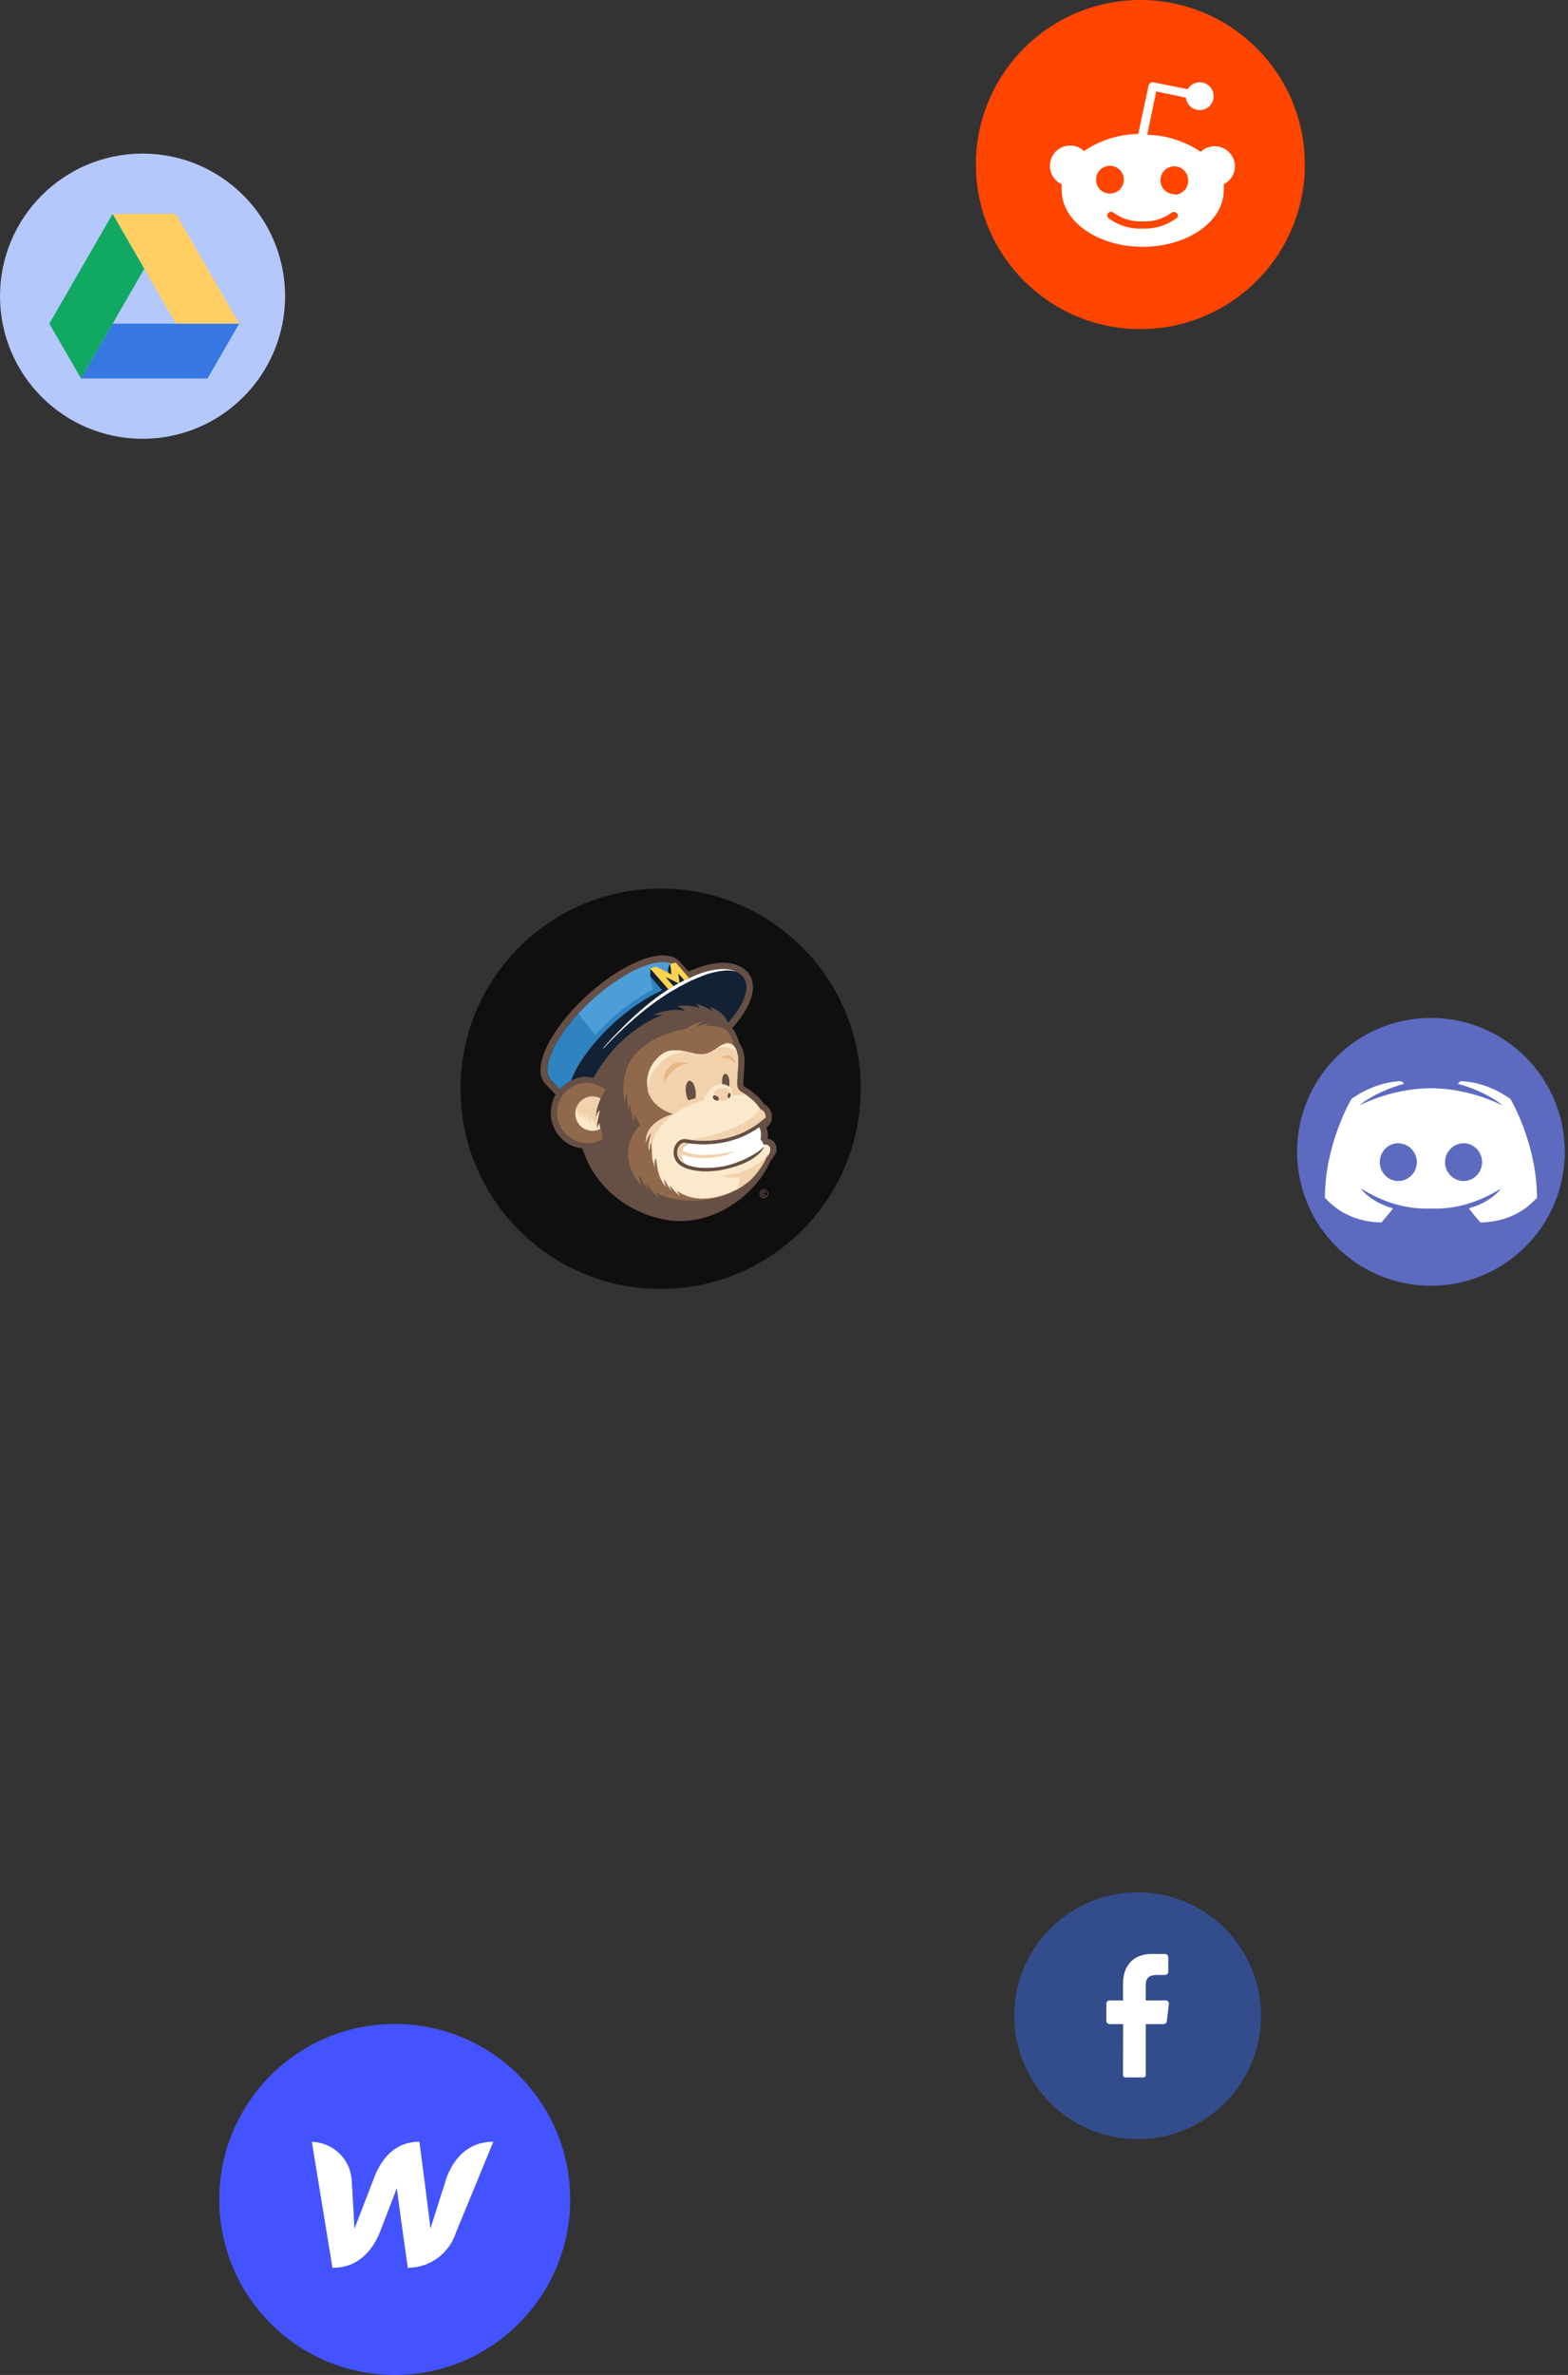 <svg width="286" height="433" viewBox="0 0 286 433" fill="none" xmlns="http://www.w3.org/2000/svg">
<rect x="0" y="0" width="286" height="433" fill="#333333" stroke="none"/>
<circle cx="26" cy="54" r="26" fill="#B4C8FB"/>
<g clip-path="url(#clip0_2031_948)">
<path d="M14.771 68.998L20.542 59H43.626L37.855 68.998H14.771Z" fill="#3777E3"/>
<path d="M32.084 58.999H43.625L32.084 39.004H20.541L32.084 58.999Z" fill="#FFCF63"/>
<path d="M9 58.999L14.771 68.997L26.313 49.002L20.542 39.004L9 58.999Z" fill="#11A861"/>
</g>
<g clip-path="url(#clip1_2031_948)">
<path d="M261 234.414C274.484 234.414 285.414 223.484 285.414 210C285.414 196.516 274.484 185.586 261 185.586C247.516 185.586 236.586 196.516 236.586 210C236.586 223.484 247.516 234.414 261 234.414Z" fill="#5C6BC0"/>
<path d="M275.508 200.368C271.18 197.262 267.147 197.133 266.377 197.117L265.885 197.584C271.41 199.129 274.082 201.543 274.082 201.543C269.34 199.252 264.871 198.447 261 198.399C257.129 198.447 252.66 199.252 247.918 201.543C247.918 201.543 250.59 199.129 256.115 197.584L255.623 197.117C254.853 197.133 250.82 197.262 246.492 200.368C246.492 200.368 241.656 208.478 241.656 218.44C241.82 218.246 244.656 222.72 251.967 222.881C251.967 222.881 253.197 221.513 254.082 220.306C249.82 219.099 248.213 216.686 248.213 216.686C252.645 219.425 256.783 220.48 261 220.343C265.217 220.479 269.355 219.425 273.787 216.686C273.787 216.686 272.18 219.099 267.917 220.306C268.803 221.513 270.032 222.881 270.032 222.881C277.343 222.72 280.179 218.246 280.343 218.44C280.344 208.478 275.508 200.368 275.508 200.368ZM255.049 215.318C253.18 215.318 251.672 213.773 251.672 211.874C251.672 209.975 253.18 208.43 255.049 208.43V208.446C256.901 208.446 258.426 209.991 258.426 211.89C258.426 213.773 256.918 215.318 255.049 215.318H255.049ZM266.95 215.318C265.081 215.318 263.573 213.773 263.573 211.89C263.573 209.991 265.098 208.446 266.95 208.446V208.43C268.819 208.43 270.327 209.975 270.327 211.874C270.327 213.773 268.82 215.318 266.951 215.318H266.95Z" fill="white"/>
</g>
<circle cx="120.5" cy="198.5" r="36.5" fill="#0F0F10"/>
<g clip-path="url(#clip2_2031_948)">
<path d="M139.91 218.185C139.757 218.339 139.565 218.416 139.334 218.416C139.104 218.416 138.912 218.339 138.758 218.185C138.604 218.032 138.528 217.839 138.528 217.609C138.528 217.379 138.604 217.167 138.777 217.014C138.931 216.86 139.123 216.802 139.334 216.802C139.565 216.802 139.757 216.879 139.91 217.033C140.064 217.186 140.141 217.379 140.141 217.609C140.16 217.839 140.083 218.032 139.91 218.185ZM138.873 217.129C138.739 217.263 138.681 217.417 138.681 217.59C138.681 217.782 138.739 217.936 138.873 218.07C139.008 218.204 139.161 218.262 139.353 218.262C139.545 218.262 139.699 218.204 139.834 218.07C139.968 217.936 140.026 217.782 140.026 217.59C140.026 217.417 139.968 217.244 139.834 217.129C139.699 216.994 139.545 216.918 139.353 216.918C139.161 216.937 139.008 216.994 138.873 217.129ZM139.603 218.012C139.526 218.07 139.449 218.089 139.373 218.089C139.257 218.089 139.142 218.051 139.046 217.955C138.95 217.859 138.912 217.743 138.912 217.609C138.912 217.475 138.95 217.359 139.027 217.263C139.104 217.167 139.219 217.129 139.353 217.129C139.43 217.129 139.507 217.148 139.584 217.186C139.68 217.244 139.757 217.34 139.776 217.494H139.565C139.545 217.436 139.526 217.379 139.488 217.359C139.449 217.34 139.411 217.321 139.373 217.321C139.315 217.321 139.257 217.34 139.219 217.398C139.181 217.455 139.161 217.532 139.161 217.628C139.161 217.724 139.181 217.801 139.219 217.839C139.257 217.878 139.315 217.916 139.373 217.916C139.43 217.916 139.469 217.897 139.507 217.878L139.565 217.763H139.757C139.738 217.878 139.68 217.955 139.603 218.012ZM141.639 209.485C141.639 209.408 141.62 209.331 141.62 209.255C141.62 209.197 141.6 209.159 141.6 209.12C141.581 209.005 141.562 208.909 141.524 208.794C141.447 208.582 141.332 208.371 141.178 208.198C141.024 208.025 140.851 207.891 140.679 207.795C140.487 207.699 140.295 207.641 140.141 207.603C140.083 207.603 140.045 207.584 140.006 207.584C140.218 206.662 139.949 205.951 139.776 205.625L139.814 205.586C140.045 205.356 140.237 205.145 140.41 204.933L140.448 204.895C140.583 204.703 140.659 204.511 140.717 204.338C140.755 204.184 140.794 204.05 140.794 203.916V203.8V203.723V203.551C140.775 203.263 140.736 202.898 140.544 202.494C140.448 202.302 140.314 202.091 140.141 201.899C139.968 201.707 139.757 201.534 139.507 201.4C139.488 201.38 139.469 201.38 139.449 201.361C138.931 200.612 138.355 200.017 137.836 199.575C137.567 199.345 137.318 199.153 137.106 198.999C136.895 198.845 136.722 198.73 136.626 198.653C136.396 198.48 136.223 198.384 136.146 198.346C135.954 198.231 135.82 198.135 135.743 198.077C135.685 198.019 135.647 198 135.628 197.981C135.628 197.981 135.628 197.962 135.608 197.923C135.589 197.866 135.589 197.789 135.589 197.655C135.589 197.462 135.589 197.174 135.608 196.79C135.647 196.176 135.704 195.35 135.781 194.217C135.8 193.852 135.8 193.506 135.8 193.199C135.781 192.68 135.704 192.219 135.608 191.797C135.589 191.701 135.551 191.605 135.532 191.509C135.512 191.432 135.493 191.394 135.474 191.355C135.455 191.298 135.436 191.24 135.397 191.163C135.378 191.125 135.378 191.086 135.34 191.048C135.301 190.952 135.263 190.856 135.205 190.76L135.186 190.741L135.167 190.683L135.147 190.645C135.051 190.472 134.936 190.318 134.821 190.184C134.763 189.915 134.667 189.531 134.494 189.089C134.341 188.705 134.149 188.282 133.861 187.86C133.765 187.706 133.649 187.572 133.534 187.437L133.573 187.399C133.63 187.341 134.975 185.92 136.05 184.076C138.028 180.638 137.375 178.545 136.473 177.393L136.453 177.354L136.434 177.316C135.57 176.356 134.379 175.779 132.939 175.587C129.924 175.203 126.505 176.701 125.602 177.124L123.951 175.319C123.797 175.165 123.643 175.011 123.471 174.896C123.298 174.781 123.106 174.666 122.914 174.57C122.529 174.397 122.107 174.281 121.646 174.224C120.743 174.109 119.706 174.224 118.592 174.512C116.921 174.934 115.059 175.779 113.1 176.951C111.141 178.123 109.105 179.64 107.127 181.445C104.707 183.635 102.709 185.958 101.25 188.186C100.52 189.281 99.925 190.356 99.483 191.394C99.041 192.411 98.753 193.391 98.638 194.274C98.561 194.927 98.561 195.542 98.695 196.099C98.753 196.349 98.83 196.579 98.945 196.809C99.08 197.098 99.252 197.366 99.464 197.597L101.173 199.383L101.365 199.575L101.346 199.594L101.288 199.71C101.25 199.767 101.231 199.825 101.192 199.863L101.135 199.978C101.115 200.036 101.077 200.094 101.058 200.151L101 200.266C100.981 200.324 100.943 200.382 100.923 200.439C100.904 200.478 100.885 200.516 100.885 200.555L100.827 200.727C100.808 200.766 100.808 200.804 100.789 200.843C100.77 200.9 100.75 200.958 100.731 201.035C100.731 201.054 100.712 201.073 100.712 201.092C100.712 201.112 100.693 201.131 100.693 201.15C100.674 201.208 100.654 201.284 100.635 201.342C100.635 201.38 100.616 201.419 100.616 201.457C100.616 201.476 100.597 201.515 100.597 201.534C100.597 201.572 100.578 201.611 100.578 201.649C100.578 201.688 100.558 201.726 100.558 201.764C100.539 201.841 100.539 201.918 100.52 202.014C100.52 202.033 100.52 202.053 100.501 202.091V202.11C100.501 202.168 100.482 202.225 100.482 202.264C100.482 202.341 100.462 202.437 100.462 202.514V203.474C100.462 203.512 100.462 203.551 100.482 203.589C100.482 203.627 100.482 203.685 100.501 203.743V203.8C100.501 203.839 100.52 203.896 100.52 203.935C100.52 203.973 100.539 204.012 100.539 204.069C100.539 204.088 100.539 204.108 100.558 204.127C100.558 204.146 100.578 204.184 100.578 204.204V204.242C100.578 204.28 100.597 204.319 100.616 204.396C100.616 204.415 100.616 204.415 100.635 204.434C100.654 204.472 100.654 204.511 100.654 204.53L100.674 204.568C100.674 204.588 100.674 204.588 100.693 204.607L100.712 204.645V204.703C100.712 204.722 100.712 204.722 100.731 204.741L100.75 204.78C100.75 204.818 100.77 204.837 100.77 204.876C100.789 204.914 100.789 204.953 100.808 205.029C100.808 205.049 100.808 205.049 100.827 205.068C100.846 205.125 100.866 205.164 100.866 205.183C100.885 205.221 100.904 205.26 100.923 205.337L100.943 205.356C100.962 205.394 100.962 205.433 100.981 205.452L101 205.49C101 205.51 101.019 205.529 101.019 205.548C101.019 205.567 101.039 205.606 101.058 205.625L101.077 205.663C101.096 205.682 101.096 205.721 101.115 205.74C101.135 205.759 101.135 205.778 101.135 205.798C101.154 205.836 101.173 205.874 101.192 205.932L101.211 205.951C101.231 205.97 101.231 205.99 101.25 206.009C101.269 206.028 101.269 206.067 101.288 206.086C101.307 206.105 101.327 206.143 101.346 206.201L101.365 206.22C101.384 206.239 101.384 206.259 101.403 206.278C101.423 206.316 101.442 206.335 101.442 206.355C101.461 206.374 101.48 206.412 101.499 206.451V206.47C101.519 206.489 101.519 206.508 101.538 206.527C101.557 206.566 101.576 206.585 101.595 206.604C101.615 206.623 101.634 206.662 101.672 206.72C101.692 206.739 101.711 206.758 101.711 206.777C101.73 206.816 101.749 206.835 101.768 206.854C101.788 206.873 101.807 206.912 101.826 206.95C101.845 206.969 101.864 207.008 101.884 207.027C101.903 207.065 101.922 207.084 101.96 207.104L102.018 207.161L102.037 207.18C102.076 207.219 102.095 207.257 102.133 207.296L102.172 207.334L102.229 207.392L102.344 207.507L102.383 207.545L102.441 207.603L102.46 207.622C102.498 207.661 102.556 207.699 102.594 207.757L102.613 207.776C102.633 207.795 102.652 207.795 102.671 207.833C102.729 207.891 102.786 207.929 102.844 207.987L102.882 208.006L102.901 208.025L102.94 208.045C102.997 208.083 103.036 208.122 103.094 208.16L103.113 208.179C103.132 208.198 103.151 208.198 103.151 208.198L103.19 208.237C103.228 208.275 103.266 208.294 103.305 208.333L103.343 208.352L103.382 208.39L103.401 208.41C103.439 208.429 103.497 208.467 103.535 208.486C103.554 208.506 103.574 208.525 103.612 208.525L103.65 208.544L103.67 208.563H103.689C103.766 208.602 103.823 208.64 103.881 208.678L103.919 208.698L104.15 208.813H104.169L104.207 208.832L104.323 208.89C104.342 208.89 104.361 208.909 104.38 208.909C104.399 208.928 104.419 208.928 104.457 208.947H104.476C104.515 208.967 104.553 208.986 104.592 208.986H104.611C104.649 209.005 104.688 209.024 104.745 209.043H104.764L104.803 209.063C104.822 209.063 104.841 209.082 104.86 209.082H104.88C104.937 209.101 104.995 209.12 105.072 209.139H105.091C105.187 209.178 105.283 209.197 105.379 209.216H105.398C105.475 209.235 105.571 209.255 105.648 209.274H105.725C105.801 209.293 105.878 209.312 105.955 209.312H106.032C106.09 209.312 106.128 209.331 106.186 209.331C106.186 209.351 106.205 209.37 106.205 209.389C106.339 209.754 106.474 210.119 106.627 210.465C108.894 216.745 115.174 221.623 122.337 222.526C129.501 223.409 137.164 218.646 140.275 212.212C140.41 211.963 140.525 211.732 140.64 211.482C140.947 211.156 141.197 210.829 141.351 210.484C141.6 210.273 141.658 209.85 141.639 209.485Z" fill="#664F44"/>
<path d="M135.513 178.067C135.167 177.683 134.764 177.395 134.322 177.183C134.246 177.145 134.169 177.126 134.073 177.107C134.034 177.087 133.996 177.049 133.957 177.03C133.573 176.876 133.17 176.78 132.747 176.722C130.673 176.454 128.292 177.222 126.947 177.76C126.871 177.798 126.794 177.817 126.717 177.856C126.602 177.913 126.487 177.952 126.371 178.009C126.179 178.086 125.987 178.182 125.776 178.278C125.737 178.297 125.718 178.297 125.68 178.317L125.315 177.894L125.142 177.702L124.988 177.529L124.931 177.452L123.529 175.839L123.414 175.705L123.26 175.532H123.241L122.837 175.628L122.377 175.724C122.127 175.609 121.82 175.532 121.474 175.474C120.782 175.378 119.899 175.474 118.9 175.724C117.902 175.973 116.769 176.415 115.578 177.011C113.177 178.201 110.527 180.026 107.953 182.369C107.051 183.176 106.225 184.021 105.457 184.846C104.707 185.653 104.035 186.479 103.421 187.266C102.172 188.899 101.231 190.474 100.617 191.895C100.213 192.836 99.964 193.7 99.868 194.449C99.791 194.987 99.81 195.467 99.906 195.851C99.945 195.986 99.983 196.082 100.021 196.197C100.117 196.427 100.233 196.619 100.386 196.792L101.942 198.425L102.115 198.598L102.134 198.578C102.172 198.521 102.23 198.463 102.288 198.425L102.307 198.405L102.364 198.348C102.403 198.29 102.46 198.252 102.499 198.194C102.537 198.156 102.556 198.137 102.595 198.117C102.633 198.098 102.653 198.06 102.691 198.041L102.729 198.002C102.768 197.983 102.787 197.945 102.825 197.925C102.864 197.887 102.921 197.849 102.96 197.81C102.979 197.791 103.017 197.772 103.037 197.752H103.056C103.113 197.714 103.152 197.676 103.209 197.637C103.248 197.618 103.267 197.599 103.305 197.56C103.363 197.522 103.402 197.484 103.459 197.445C103.498 197.426 103.517 197.407 103.555 197.388C103.613 197.349 103.67 197.311 103.728 197.292C103.766 197.272 103.786 197.253 103.824 197.234C103.882 197.196 103.939 197.176 103.997 197.138C104.035 197.119 104.055 197.099 104.093 197.08L104.131 197.061C104.189 197.042 104.227 197.003 104.285 196.984C104.304 196.965 104.343 196.965 104.362 196.946C104.4 196.927 104.439 196.907 104.496 196.888L104.611 196.831L104.65 196.811L104.938 196.696C104.976 196.677 104.996 196.677 105.034 196.658C105.072 196.639 105.092 196.639 105.13 196.619L105.168 196.6C105.188 196.6 105.207 196.581 105.226 196.581C105.264 196.562 105.303 196.562 105.36 196.543H105.399C105.457 196.523 105.495 196.523 105.553 196.504C105.591 196.485 105.649 196.485 105.687 196.466C105.745 196.447 105.802 196.447 105.86 196.427C105.879 196.427 105.898 196.408 105.937 196.408C105.956 196.408 105.994 196.408 106.013 196.389C106.071 196.37 106.129 196.37 106.186 196.37C106.244 196.37 106.282 196.35 106.34 196.35C106.378 196.35 106.417 196.331 106.455 196.331H106.609C106.801 196.331 107.031 196.331 107.262 196.35H107.3C107.531 196.37 107.8 196.408 108.068 196.466C108.126 196.485 108.203 196.485 108.261 196.504C108.28 196.485 108.28 196.447 108.299 196.427C108.453 196.178 108.587 195.909 108.741 195.659C109.605 194.219 110.527 192.951 111.468 191.837C111.794 191.453 112.121 191.107 112.447 190.762C113.811 189.34 115.174 188.246 116.404 187.401C116.673 187.209 116.961 187.036 117.21 186.863C117.575 186.633 117.921 186.44 118.247 186.248C118.516 186.095 118.766 185.96 119.016 185.845C119.419 185.634 119.784 185.461 120.11 185.327L120.398 185.211C120.533 185.154 120.667 185.096 120.782 185.058C120.686 185.038 120.571 185.038 120.475 185.038H120.091C119.995 185.038 119.88 185.038 119.784 185.058C119.592 185.077 119.38 185.096 119.169 185.115C119.092 185.134 119.035 185.134 118.958 185.154C119.477 184.885 119.995 184.693 120.475 184.539C120.802 184.443 121.128 184.366 121.435 184.309C121.858 184.232 122.261 184.174 122.626 184.155C122.876 184.136 123.106 184.136 123.318 184.136C123.529 184.136 123.74 184.155 123.913 184.155C124.547 184.193 124.931 184.289 124.931 184.289C124.835 184.155 124.72 184.059 124.604 183.963C124.374 183.79 124.124 183.675 123.894 183.579C123.798 183.54 123.721 183.521 123.644 183.483C123.586 183.464 123.529 183.444 123.49 183.444C123.606 183.425 123.702 183.406 123.798 183.406C123.913 183.387 124.009 183.387 124.124 183.368C125.027 183.291 125.834 183.368 126.429 183.464C127.139 183.598 127.581 183.771 127.581 183.771C127.485 183.579 127.332 183.406 127.159 183.252C127.043 183.156 126.909 183.06 126.794 182.983C127.043 183.041 127.255 183.099 127.485 183.176C128.061 183.348 128.541 183.56 128.926 183.732L129.271 183.905C129.31 183.925 129.329 183.944 129.348 183.944C129.694 184.136 129.886 184.27 129.886 184.27C129.828 184.059 129.713 183.867 129.559 183.694C129.521 183.656 129.483 183.598 129.444 183.56H129.463C129.483 183.56 129.502 183.579 129.54 183.579C129.559 183.579 129.598 183.598 129.636 183.617C129.79 183.675 130.02 183.771 130.289 183.905C130.308 183.905 130.308 183.925 130.328 183.925L130.443 183.982C130.539 184.04 130.635 184.078 130.731 184.155L131.019 184.328C131.077 184.366 131.115 184.385 131.173 184.424C131.269 184.501 131.384 184.578 131.48 184.674C131.595 184.77 131.691 184.866 131.787 184.962L131.845 185.019C131.922 185.096 131.998 185.173 132.056 185.25C132.191 185.403 132.306 185.576 132.421 185.749C132.555 185.96 132.651 186.21 132.747 186.46C132.747 186.479 132.747 186.498 132.767 186.498C132.824 186.44 132.94 186.325 133.074 186.172C134.188 184.866 137.53 180.64 135.513 178.067Z" fill="#132134"/>
<path d="M140.487 209.62C140.487 209.62 140.525 209.332 140.372 209.063C140.372 209.044 140.352 209.025 140.352 209.025L140.333 209.006L140.276 208.948C140.237 208.91 140.199 208.871 140.141 208.833C140.122 208.814 140.083 208.795 140.045 208.775C139.949 208.737 139.853 208.699 139.719 208.679C139.623 208.66 139.527 208.66 139.411 208.66H139.258V208.699C139.258 208.718 139.277 208.737 139.277 208.775C139.277 208.795 139.277 208.814 139.296 208.814C139.315 208.871 139.334 208.967 139.354 209.044C139.354 209.044 139.354 209.063 139.334 209.102V209.121C139.277 209.256 139.123 209.563 138.777 209.947C138.72 210.024 138.662 210.081 138.585 210.158C137.625 211.157 135.551 212.559 131.172 213.346C129.693 213.558 128.311 213.577 127.158 213.423C125.43 213.212 124.143 212.655 123.528 211.906C123.471 211.848 123.432 211.771 123.375 211.714C123.336 211.656 123.317 211.618 123.279 211.56C123.259 211.541 123.259 211.522 123.24 211.503C122.991 211.042 122.875 210.542 122.875 210.062C122.875 209.467 123.067 208.91 123.375 208.487C123.624 208.142 123.951 207.873 124.354 207.758C124.546 207.7 124.758 207.661 124.969 207.681C125.007 207.681 125.065 207.681 125.142 207.7C125.276 207.719 125.487 207.738 125.737 207.777C125.756 207.777 125.795 207.777 125.814 207.796C126.64 207.892 127.946 208.026 129.52 207.93C132.401 207.758 136.185 206.855 139.623 203.744V203.724C139.642 203.455 139.603 202.995 139.277 202.63C139.219 202.572 139.162 202.514 139.085 202.457C139.046 202.418 138.989 202.399 138.95 202.361C138.893 202.342 138.854 202.303 138.816 202.284L138.643 202.169V202.15C138.624 202.111 138.605 202.073 138.566 202.034C137.683 200.69 136.454 199.902 135.954 199.538C135.724 199.365 135.57 199.288 135.57 199.288C134.514 198.635 134.36 198.424 134.456 196.676C134.495 196.042 134.552 195.216 134.629 194.083C134.629 193.93 134.648 193.795 134.648 193.661V193.565V193.104C134.648 193.008 134.629 192.912 134.629 192.835C134.629 192.796 134.629 192.758 134.61 192.72C134.591 192.624 134.591 192.528 134.571 192.432C134.571 192.393 134.552 192.336 134.552 192.297C134.552 192.24 134.533 192.201 134.514 192.143C134.495 192.105 134.495 192.047 134.475 192.009C134.456 191.951 134.437 191.894 134.437 191.836C134.437 191.817 134.418 191.798 134.418 191.779C134.418 191.759 134.399 191.74 134.399 191.721V191.702L134.379 191.644C134.36 191.606 134.341 191.567 134.341 191.529V191.51L134.322 191.471L134.303 191.433C134.264 191.356 134.245 191.279 134.207 191.222L134.187 191.164C134.149 191.106 134.111 191.03 134.072 190.972L134.053 190.953L134.034 190.934C133.995 190.895 133.976 190.857 133.938 190.818L133.899 190.761C133.861 190.703 133.822 190.665 133.784 190.626V190.473C133.765 190.396 133.746 190.3 133.726 190.204C133.726 190.185 133.707 190.146 133.707 190.127V190.108C133.707 190.069 133.688 190.05 133.688 190.012C133.669 189.935 133.65 189.858 133.611 189.781C133.611 189.762 133.592 189.724 133.592 189.704L133.534 189.532C133.515 189.493 133.515 189.455 133.496 189.436C133.477 189.378 133.458 189.32 133.419 189.263L133.362 189.147C133.342 189.09 133.304 189.032 133.285 188.975L133.227 188.859C133.189 188.802 133.169 188.744 133.131 188.686L133.073 188.571C133.035 188.514 132.997 188.456 132.958 188.379C132.939 188.341 132.92 188.322 132.901 188.283C132.881 188.264 132.862 188.226 132.843 188.206C132.785 188.149 132.747 188.091 132.689 188.034L132.651 188.014C132.574 187.937 132.517 187.861 132.44 187.803L132.42 187.784C132.382 187.765 132.344 187.726 132.324 187.707H132.305C132.267 187.688 132.248 187.669 132.209 187.649L132.19 187.63C132.152 187.611 132.094 187.573 132.017 187.534C131.998 187.515 131.96 187.515 131.921 187.496C131.748 187.438 131.537 187.361 131.268 187.284C131.249 187.284 131.23 187.284 131.211 187.265C130.999 187.208 130.75 187.15 130.481 187.112C130.385 187.092 130.308 187.092 130.212 187.073C130.173 187.073 130.135 187.073 130.077 187.054H130.02C129.809 187.035 129.616 187.016 129.405 187.016H129.386C129.117 187.016 128.848 187.035 128.599 187.092C128.656 186.996 128.829 186.881 128.983 186.785C129.194 186.67 129.386 186.593 129.386 186.593C129.271 186.593 129.156 186.612 129.04 186.632C129.002 186.632 128.963 186.651 128.925 186.651C128.906 186.651 128.867 186.651 128.848 186.67H128.829C128.81 186.67 128.791 186.67 128.771 186.689C128.176 186.824 127.6 187.035 127.273 187.169L127.158 187.227H127.139C127.101 187.227 127.081 187.227 127.043 187.246C127.273 186.804 127.619 186.574 127.888 186.459C127.926 186.439 127.984 186.42 128.022 186.401C128.042 186.401 128.042 186.401 128.061 186.382C128.099 186.363 128.138 186.363 128.157 186.343C128.214 186.324 128.253 186.324 128.253 186.324H127.946C127.293 186.401 126.697 186.612 126.198 186.9C125.852 187.092 125.545 187.304 125.276 187.515C125.199 187.534 125.142 187.553 125.065 187.553C124.335 187.707 123.509 187.899 122.645 188.168C122.318 188.264 121.992 188.379 121.665 188.494C121.416 188.59 121.147 188.686 120.897 188.783C120.705 188.859 120.532 188.936 120.34 189.013C119.015 189.608 117.69 190.396 116.595 191.452L116.48 191.567L116.192 191.855L116.077 191.971C116.038 192.028 115.981 192.086 115.942 192.124C115.731 192.355 115.539 192.604 115.347 192.873C115.212 193.065 115.078 193.277 114.963 193.488L114.944 193.507C114.694 193.949 114.463 194.41 114.291 194.928C114.194 195.178 114.118 195.447 114.041 195.716C114.022 195.793 114.002 195.85 113.983 195.927L113.964 195.965C113.887 196.253 113.83 196.561 113.791 196.868C113.791 196.926 113.772 196.983 113.772 197.06C113.753 197.214 113.734 197.367 113.734 197.54C113.714 197.694 113.714 197.828 113.714 197.982V198.577C113.714 198.75 113.714 198.923 113.734 199.096V199.115C113.734 199.288 113.753 199.461 113.772 199.653C113.772 199.73 113.791 199.806 113.791 199.883V199.941C113.791 199.979 113.791 200.018 113.81 200.075C113.83 200.267 113.868 200.479 113.887 200.69C113.887 200.748 113.906 200.805 113.906 200.863C113.945 201.036 113.964 201.228 114.002 201.401C114.002 201.401 113.964 201.17 113.983 200.824C113.983 200.748 114.002 200.652 114.002 200.575C114.022 200.383 114.06 200.152 114.137 199.941L114.194 199.768C114.194 199.749 114.214 199.73 114.233 199.691C114.271 199.595 114.329 199.48 114.387 199.384C114.406 199.461 114.406 199.538 114.425 199.595V200.613C114.444 201.266 114.502 202.054 114.636 202.726C114.636 202.726 114.655 201.516 114.867 201.362C114.867 201.362 115.232 203.628 115.558 204.473C115.596 204.589 115.654 204.665 115.693 204.723V204.493L115.654 203.244V203.11C115.904 203.628 116.192 204.147 116.518 204.704C116.614 204.857 116.691 205.011 116.787 205.165C116.173 205.703 115.596 206.49 115.174 207.412C115.116 207.565 115.04 207.719 114.982 207.873C114.944 207.969 114.924 208.046 114.886 208.142C114.886 208.161 114.867 208.199 114.867 208.218C114.847 208.276 114.828 208.353 114.809 208.411C114.809 208.449 114.79 208.468 114.79 208.507C114.771 208.564 114.751 208.641 114.732 208.699C114.732 208.737 114.713 208.756 114.713 208.795L114.655 209.083C114.636 209.179 114.617 209.275 114.617 209.371C114.617 209.409 114.617 209.428 114.598 209.467C114.598 209.544 114.579 209.601 114.579 209.678C114.579 209.716 114.579 209.755 114.559 209.793C114.559 209.87 114.54 209.928 114.54 210.005V210.677C114.54 210.754 114.54 210.83 114.559 210.926V210.984C114.559 211.08 114.579 211.176 114.598 211.291C114.598 211.33 114.598 211.349 114.617 211.387C114.617 211.464 114.636 211.522 114.655 211.599C114.655 211.637 114.675 211.675 114.675 211.714C114.694 211.771 114.694 211.848 114.713 211.906C114.713 211.944 114.732 211.983 114.732 212.021C114.751 212.079 114.771 212.136 114.771 212.213C114.79 212.252 114.79 212.29 114.809 212.348C114.828 212.405 114.847 212.482 114.867 212.54C114.886 212.578 114.886 212.617 114.905 212.655C114.924 212.713 114.944 212.789 114.963 212.847C114.982 212.885 114.982 212.924 115.001 212.962C115.02 213.039 115.059 213.116 115.078 213.173C115.097 213.212 115.097 213.231 115.116 213.269L115.404 213.903C115.424 213.942 115.443 213.961 115.462 213.999L115.577 214.23C115.596 214.268 115.616 214.307 115.654 214.345C115.693 214.403 115.731 214.479 115.769 214.537C115.789 214.575 115.827 214.614 115.846 214.652C115.885 214.71 115.923 214.787 115.981 214.844C116.019 214.883 116.038 214.921 116.077 214.979C116.115 215.036 116.173 215.113 116.211 215.171C116.249 215.209 116.269 215.248 116.307 215.305C116.365 215.363 116.403 215.44 116.461 215.497C116.499 215.536 116.518 215.574 116.557 215.613C116.614 215.689 116.672 215.747 116.749 215.824L116.845 215.92C116.941 216.016 117.037 216.131 117.133 216.227C117.133 216.227 117.075 216.15 116.998 215.997C116.979 215.977 116.96 215.939 116.96 215.901L116.902 215.785C116.883 215.747 116.864 215.709 116.845 215.651C116.691 215.305 116.557 214.806 116.576 214.268L116.749 214.499C116.806 214.633 116.902 214.806 116.998 214.998C117.037 215.056 117.075 215.132 117.095 215.19C117.248 215.459 117.402 215.766 117.594 216.054C117.824 216.419 118.055 216.765 118.304 217.091C118.304 217.091 118.016 216.477 117.92 216.073C117.901 215.958 117.882 215.862 117.901 215.805C117.92 215.824 117.94 215.862 117.978 215.881C117.997 215.901 118.016 215.939 118.055 215.958C118.093 216.016 118.151 216.093 118.228 216.189L118.266 216.227C118.304 216.266 118.324 216.323 118.362 216.362C118.4 216.419 118.439 216.477 118.497 216.534C118.9 217.053 119.457 217.744 119.841 218.109C119.975 218.225 120.091 218.321 120.167 218.359L119.61 217.36C120.878 218.397 126.14 219.723 131.307 218.244C131.94 218.071 132.555 217.84 133.169 217.572C133.534 217.418 133.899 217.226 134.264 217.034L134.322 216.995C134.571 216.861 134.821 216.707 135.071 216.554C135.263 216.438 135.455 216.304 135.628 216.189C135.935 215.977 136.242 215.747 136.55 215.497C136.569 215.478 136.588 215.459 136.607 215.459C136.895 215.209 137.183 214.94 137.433 214.671C137.779 214.307 138.086 213.942 138.355 213.577L138.374 213.558C138.451 213.462 138.509 213.385 138.566 213.289L138.585 213.269C138.605 213.231 138.624 213.212 138.643 213.173C138.739 213.039 138.816 212.924 138.912 212.789C138.931 212.751 138.95 212.732 138.97 212.693C139.008 212.617 139.046 212.559 139.104 212.482C139.142 212.424 139.162 212.386 139.2 212.328C139.238 212.271 139.277 212.213 139.296 212.156C139.354 212.06 139.411 211.944 139.469 211.848L139.527 211.733L139.642 211.503L139.699 211.387L139.719 211.349C139.757 211.253 139.815 211.157 139.853 211.061V211.042C140.026 210.888 140.141 210.734 140.256 210.6C140.276 210.581 140.295 210.562 140.295 210.542C140.41 210.177 140.487 209.889 140.487 209.62ZM109.585 205.895C109.585 205.875 109.585 205.856 109.566 205.818C109.508 205.491 109.451 205.146 109.432 204.8V204.723C109.374 204.742 109.316 204.819 109.239 204.915C109.22 204.954 109.182 204.992 109.163 205.05C108.99 205.376 108.836 205.837 108.836 205.837C108.855 205.683 108.875 205.53 108.875 205.376V205.318C108.894 205.165 108.913 204.992 108.932 204.838V204.781C108.951 204.589 108.99 204.416 109.028 204.243C109.028 204.224 109.028 204.205 109.047 204.166V204.147C109.047 204.128 109.047 204.108 109.067 204.089C109.067 204.051 109.086 204.032 109.086 203.993C109.105 203.859 109.143 203.724 109.163 203.59C109.182 203.475 109.201 203.359 109.22 203.263V203.225C109.22 203.206 109.22 203.187 109.239 203.187V203.148C109.239 203.129 109.259 203.091 109.259 203.071C109.259 203.052 109.259 203.033 109.278 203.014C109.278 202.975 109.297 202.937 109.297 202.918C109.297 202.899 109.316 202.86 109.316 202.841C109.316 202.803 109.336 202.764 109.336 202.745C109.336 202.726 109.336 202.706 109.355 202.687C109.355 202.668 109.355 202.649 109.374 202.649C109.374 202.61 109.393 202.591 109.393 202.572V202.514L109.355 202.553C109.316 202.572 109.297 202.61 109.259 202.63L109.22 202.668C109.182 202.706 109.143 202.745 109.124 202.783L109.105 202.803L108.99 202.975L108.971 202.995C108.971 203.014 108.951 203.014 108.951 203.033L108.894 203.148V203.187C108.875 203.244 108.836 203.302 108.817 203.359C108.759 203.513 108.702 203.667 108.663 203.801C108.644 203.84 108.644 203.897 108.625 203.916C108.606 203.993 108.586 204.07 108.586 204.089C108.586 204.032 108.586 203.993 108.606 203.936C108.606 203.84 108.625 203.724 108.625 203.628C108.625 203.552 108.644 203.456 108.663 203.379C108.663 203.359 108.663 203.321 108.683 203.302C108.683 203.263 108.702 203.225 108.702 203.187C108.702 203.148 108.721 203.11 108.721 203.071V203.014C108.721 202.975 108.74 202.918 108.74 202.879V202.783V202.745C108.74 202.726 108.74 202.706 108.759 202.687C108.779 202.63 108.798 202.553 108.798 202.495V202.476C108.817 202.438 108.817 202.38 108.836 202.342V202.322C108.855 202.226 108.894 202.13 108.913 202.034V201.996C108.913 201.977 108.913 201.957 108.932 201.938C108.971 201.785 109.028 201.631 109.067 201.497V201.477C109.105 201.362 109.163 201.228 109.201 201.112V201.093C109.22 201.036 109.239 200.997 109.259 200.94C109.297 200.863 109.316 200.786 109.355 200.709C109.355 200.69 109.374 200.652 109.412 200.575C109.432 200.555 109.432 200.517 109.451 200.498C109.47 200.459 109.489 200.421 109.508 200.363L109.528 200.325L109.854 199.73C109.873 199.71 109.873 199.672 109.892 199.653V199.634L109.912 199.595C109.95 199.538 109.988 199.461 110.027 199.403C110.085 199.307 110.123 199.211 110.181 199.134C110.277 198.961 110.353 198.808 110.411 198.731C110.43 198.673 110.449 198.654 110.469 198.635C110.449 198.635 110.353 198.558 110.2 198.462C110.008 198.347 109.739 198.193 109.412 198.04C109.297 197.982 109.201 197.944 109.086 197.886C108.951 197.828 108.798 197.771 108.644 197.713C108.606 197.694 108.567 197.694 108.529 197.675C108.394 197.636 108.279 197.598 108.145 197.559C108.049 197.54 107.953 197.521 107.876 197.502C107.799 197.483 107.722 197.483 107.645 197.463C107.607 197.463 107.569 197.463 107.53 197.444C107.492 197.444 107.453 197.444 107.415 197.425C107.319 197.425 107.204 197.406 107.108 197.406H106.954C106.724 197.406 106.512 197.425 106.301 197.463H106.263C105.879 197.521 105.514 197.617 105.149 197.751C105.033 197.79 104.918 197.848 104.784 197.905C104.745 197.924 104.726 197.944 104.688 197.944L104.573 198.001C104.227 198.174 103.9 198.404 103.593 198.654H103.574C103.305 198.865 103.075 199.115 102.863 199.365L102.69 199.595C102.614 199.691 102.556 199.787 102.498 199.883C102.383 200.056 102.268 200.248 102.172 200.44C102.133 200.517 102.095 200.575 102.076 200.652C102.076 200.671 102.057 200.671 102.057 200.69C101.865 201.151 101.711 201.631 101.653 202.15C101.634 202.246 101.634 202.342 101.615 202.457V202.495C101.615 202.572 101.596 202.649 101.596 202.745V203.091C101.596 203.167 101.596 203.244 101.615 203.321V203.417C101.615 203.475 101.634 203.532 101.634 203.59V203.609C101.634 203.648 101.634 203.667 101.653 203.705C101.653 203.763 101.673 203.82 101.673 203.859C101.673 203.897 101.692 203.936 101.692 203.974C101.711 204.032 101.711 204.07 101.73 204.128C101.73 204.166 101.749 204.205 101.769 204.243V204.262L101.788 204.301V204.339L101.807 204.377C101.826 204.416 101.826 204.454 101.845 204.493C101.865 204.531 101.865 204.589 101.884 204.627C101.903 204.665 101.922 204.704 101.922 204.761L101.941 204.8C101.961 204.838 101.961 204.857 101.98 204.896C101.999 204.934 102.018 204.973 102.037 205.03L102.095 205.146C102.114 205.165 102.114 205.184 102.133 205.203C102.153 205.222 102.153 205.242 102.172 205.261L102.229 205.376C102.249 205.414 102.268 205.472 102.306 205.51C102.326 205.549 102.345 205.587 102.364 205.607C102.383 205.645 102.422 205.703 102.441 205.741C102.46 205.779 102.479 205.799 102.498 205.837C102.518 205.875 102.556 205.933 102.594 205.971C102.614 206.01 102.633 206.029 102.652 206.048C102.69 206.087 102.71 206.144 102.748 206.183C102.767 206.202 102.786 206.24 102.806 206.26C102.844 206.298 102.882 206.356 102.921 206.394C102.94 206.413 102.959 206.432 102.978 206.471C103.017 206.509 103.055 206.567 103.094 206.605L103.151 206.663C103.19 206.701 103.228 206.759 103.286 206.797L103.343 206.855L103.478 206.989C103.497 207.009 103.516 207.028 103.535 207.028C103.574 207.066 103.631 207.105 103.689 207.162C103.708 207.181 103.728 207.181 103.747 207.201C103.804 207.239 103.843 207.277 103.9 207.316C103.92 207.335 103.939 207.335 103.939 207.354L104.112 207.469L104.15 207.489L104.323 207.604L104.361 207.623C104.419 207.661 104.496 207.7 104.553 207.738L104.592 207.758C104.649 207.796 104.726 207.834 104.784 207.854L104.822 207.873C104.899 207.911 104.957 207.93 105.033 207.969L105.053 207.988C105.13 208.026 105.206 208.046 105.264 208.084H105.283C105.36 208.103 105.437 208.142 105.514 208.161H105.533C105.571 208.18 105.61 208.18 105.648 208.199C105.686 208.218 105.725 208.218 105.782 208.238H105.802C105.879 208.257 105.975 208.276 106.051 208.295C106.128 208.314 106.224 208.334 106.301 208.334C106.57 208.372 106.839 208.391 107.108 208.411H107.3C107.396 208.411 107.473 208.411 107.569 208.391C107.684 208.372 107.818 208.372 107.953 208.353C108.068 208.334 108.183 208.314 108.279 208.295C108.452 208.257 108.625 208.218 108.779 208.161C109.278 208.026 109.7 207.834 109.969 207.623C109.969 207.623 109.796 206.855 109.662 206.087C109.624 206.048 109.604 205.971 109.585 205.895Z" fill="#90694C"/>
<path d="M121.916 177.356L121.858 176.588L122.242 175.743L122.396 175.704C122.146 175.589 121.839 175.512 121.493 175.455C120.802 175.359 119.919 175.455 118.92 175.704C117.921 175.954 116.788 176.396 115.597 176.991C113.197 178.182 110.546 180.006 107.973 182.349C107.07 183.156 106.244 184.001 105.476 184.827C104.727 185.634 104.055 186.459 103.44 187.247C102.192 188.879 101.251 190.454 100.636 191.875C100.233 192.816 99.983 193.681 99.887 194.43C99.81 194.967 99.83 195.448 99.926 195.832C99.964 195.966 100.002 196.062 100.041 196.177C100.137 196.408 100.252 196.6 100.406 196.773L101.961 198.405L102.134 198.578L102.153 198.559C102.192 198.501 102.25 198.444 102.307 198.405L102.326 198.386L102.384 198.328C102.422 198.271 102.48 198.232 102.518 198.175C102.557 198.136 102.576 198.117 102.614 198.098C102.653 198.079 102.672 198.04 102.71 198.021L102.749 197.983C102.787 197.963 102.806 197.925 102.845 197.906C102.883 197.867 102.941 197.829 102.979 197.791C102.999 197.771 103.037 197.752 103.056 197.733H103.075C103.133 197.695 103.171 197.656 103.229 197.618C103.267 197.599 103.287 197.579 103.325 197.541C103.383 197.502 103.421 197.464 103.479 197.426C103.517 197.406 103.536 197.387 103.575 197.368C103.632 197.33 103.69 197.291 103.748 197.272C103.786 197.253 103.805 197.234 103.844 197.214C103.901 197.176 103.959 197.157 104.016 197.118C104.055 197.099 104.074 197.08 104.112 197.061L104.151 197.042C104.516 196.024 105.073 194.891 105.803 193.738C106.686 192.317 107.819 190.819 109.163 189.321C110.009 188.38 110.93 187.439 111.929 186.536C113.216 185.365 114.541 184.308 115.847 183.386C116.73 182.772 117.595 182.215 118.44 181.735C118.517 181.696 118.593 181.639 118.689 181.6C118.92 181.466 119.131 181.351 119.362 181.235C119.842 180.986 120.322 180.755 120.783 180.563L120.552 180.294L120.514 180.256L120.226 179.929L118.632 178.009L118.651 176.626L118.632 176.607L119.765 176.261L121.916 177.356Z" fill="#2F83C1"/>
<path d="M140.488 209.62C140.488 209.62 140.526 209.332 140.372 209.063C140.372 209.044 140.353 209.024 140.353 209.024L140.334 209.005L140.276 208.948C140.238 208.909 140.199 208.871 140.142 208.832C140.123 208.813 140.084 208.794 140.046 208.775C139.95 208.736 139.854 208.698 139.719 208.679C139.623 208.66 139.527 208.66 139.412 208.66H139.258V208.698C139.258 208.717 139.278 208.736 139.278 208.775C139.278 208.794 139.278 208.813 139.297 208.813C139.316 208.871 139.335 208.967 139.354 209.044C139.354 209.044 139.354 209.063 139.335 209.101V209.121C139.278 209.255 139.124 209.562 138.778 209.946C138.721 210.023 138.663 210.081 138.586 210.158C137.626 211.156 135.552 212.558 131.173 213.346C129.694 213.557 128.311 213.576 127.159 213.423C125.43 213.211 124.144 212.654 123.529 211.905C123.472 211.848 123.433 211.771 123.375 211.713C123.337 211.656 123.318 211.617 123.279 211.56C123.26 211.54 123.26 211.521 123.241 211.502C122.991 211.041 122.876 210.542 122.876 210.062C122.876 209.466 123.068 208.909 123.375 208.487C123.625 208.141 123.952 207.872 124.355 207.757C124.547 207.699 124.758 207.661 124.97 207.68C125.008 207.68 125.066 207.68 125.142 207.699C125.277 207.719 125.488 207.738 125.738 207.776C125.757 207.776 125.795 207.776 125.815 207.795C126.64 207.891 127.946 208.026 129.521 207.93C132.402 207.757 136.186 206.854 139.623 203.743V203.724C139.643 203.455 139.604 202.994 139.278 202.629C139.22 202.571 139.162 202.514 139.086 202.456C139.047 202.418 138.99 202.399 138.951 202.36C138.893 202.341 138.855 202.303 138.817 202.283L138.644 202.168V202.149C138.625 202.111 138.605 202.072 138.567 202.034C137.684 200.689 136.454 199.902 135.955 199.537C135.725 199.364 135.571 199.287 135.571 199.287C134.515 198.634 134.361 198.423 134.457 196.675C134.495 196.042 134.553 195.216 134.63 194.083C134.63 193.929 134.649 193.795 134.649 193.66V193.564V193.103C134.649 193.007 134.63 192.911 134.63 192.834C134.63 192.796 134.63 192.757 134.611 192.719C134.591 192.623 134.591 192.527 134.572 192.431C134.572 192.393 134.553 192.335 134.553 192.297C134.553 192.239 134.534 192.2 134.515 192.143C134.495 192.104 134.495 192.047 134.476 192.008C134.457 191.951 134.438 191.893 134.438 191.836C134.438 191.816 134.419 191.797 134.419 191.778C134.419 191.759 134.399 191.74 134.399 191.72V191.701L134.38 191.644C134.361 191.605 134.342 191.567 134.342 191.528V191.509L134.323 191.471L134.303 191.432C134.265 191.355 134.246 191.279 134.207 191.221L134.188 191.163C134.15 191.106 134.111 191.029 134.073 190.971L134.054 190.952L134.035 190.933C133.996 190.895 133.977 190.856 133.938 190.818L133.9 190.76C133.862 190.702 133.823 190.664 133.785 190.626L133.631 190.472C133.574 190.434 133.516 190.395 133.458 190.376C133.439 190.357 133.42 190.357 133.401 190.357L133.285 190.299C133.266 190.299 133.247 190.28 133.228 190.28C133.189 190.261 133.151 190.261 133.132 190.242C133.113 190.242 133.093 190.222 133.055 190.222C133.017 190.222 132.997 190.203 132.959 190.203H132.536C132.517 190.203 132.498 190.203 132.479 190.222C132.46 190.222 132.44 190.222 132.421 190.242C132.383 190.242 132.344 190.261 132.287 190.28H132.248C132.133 190.318 132.037 190.357 131.922 190.395L131.883 190.414C131.845 190.434 131.807 190.453 131.749 190.472L131.691 190.491L131.576 190.549L131.519 190.587L131.403 190.645L131.346 190.683C131.307 190.702 131.269 190.741 131.231 190.76L131.192 190.779C131.154 190.818 131.096 190.837 131.058 190.875L131.038 190.895C130.981 190.933 130.942 190.971 130.885 190.991C130.789 191.048 130.693 191.125 130.597 191.183C130.52 191.24 130.443 191.298 130.347 191.355L130.309 191.375C130.232 191.432 130.136 191.49 130.059 191.528L130.021 191.548C129.944 191.605 129.848 191.644 129.771 191.701L129.732 191.72C129.656 191.778 129.56 191.816 129.464 191.855L129.425 191.874C129.329 191.912 129.252 191.951 129.156 191.989L129.118 192.008C129.022 192.047 128.926 192.066 128.83 192.104H128.811C128.715 192.124 128.599 192.143 128.503 192.162C128.33 192.181 128.138 192.2 127.966 192.2C127.677 192.2 127.389 192.181 127.082 192.143L126.794 192.085C126.756 192.085 126.717 192.066 126.698 192.066C126.448 192.008 126.179 191.951 125.93 191.893C125.815 191.874 125.719 191.836 125.603 191.816C125.43 191.778 125.258 191.74 125.066 191.701C125.027 191.701 124.989 191.682 124.97 191.682C124.95 191.682 124.912 191.663 124.893 191.663C124.854 191.663 124.816 191.644 124.777 191.644C124.739 191.644 124.701 191.624 124.662 191.624H124.624C124.585 191.624 124.547 191.605 124.528 191.605C124.451 191.586 124.374 191.567 124.278 191.567C124.259 191.567 124.221 191.567 124.201 191.548C124.144 191.548 124.086 191.528 124.028 191.528C123.99 191.528 123.971 191.528 123.932 191.509C123.875 191.509 123.836 191.49 123.779 191.49H122.895C122.799 191.49 122.722 191.509 122.626 191.509H122.55C122.492 191.509 122.434 191.528 122.377 191.528H122.358C122.319 191.528 122.3 191.548 122.262 191.548C122.204 191.567 122.146 191.567 122.089 191.586C122.05 191.586 122.012 191.605 121.993 191.605C121.935 191.624 121.877 191.644 121.82 191.644C121.781 191.644 121.762 191.663 121.724 191.682C121.666 191.701 121.589 191.72 121.532 191.74C121.493 191.759 121.474 191.759 121.455 191.778C121.359 191.816 121.263 191.855 121.186 191.893C120.456 192.316 119.822 192.892 119.342 193.545C119.169 193.775 119.016 194.006 118.881 194.236C118.728 194.486 118.613 194.755 118.497 195.024C118.459 195.101 118.44 195.177 118.401 195.254C118.363 195.389 118.305 195.523 118.267 195.657C118.267 195.677 118.267 195.696 118.248 195.696C118.209 195.85 118.171 196.003 118.132 196.176C118.094 196.349 118.075 196.503 118.056 196.675C118.036 196.771 118.036 196.848 118.036 196.944C118.017 197.194 118.017 197.424 118.036 197.674V197.732C118.036 197.789 118.036 197.847 118.056 197.924C118.075 198.097 118.094 198.269 118.132 198.442C118.152 198.5 118.171 198.558 118.171 198.634C118.19 198.692 118.19 198.75 118.209 198.807C118.324 199.249 118.497 199.652 118.709 199.998C119.496 201.362 120.802 202.187 121.762 202.629C122.127 202.783 122.511 202.936 122.915 203.071L122.876 203.109C122.799 203.128 122.722 203.148 122.626 203.167C122.492 203.205 122.319 203.263 122.146 203.32C121.954 203.378 121.724 203.474 121.493 203.57C120.879 203.82 120.187 204.185 119.573 204.684C119.496 204.742 119.419 204.818 119.342 204.876C119.208 204.991 119.093 205.107 118.977 205.241L118.939 205.279L118.881 205.337C118.843 205.395 118.785 205.433 118.747 205.491L118.689 205.548C118.632 205.625 118.574 205.702 118.536 205.779C118.478 205.856 118.44 205.932 118.382 206.009C118.017 206.643 117.806 207.411 117.864 208.333V208.295C117.864 208.275 117.864 208.256 117.883 208.237V208.218C117.883 208.199 117.902 208.179 117.902 208.141V208.122C117.902 208.103 117.921 208.064 117.921 208.026C117.921 207.987 117.94 207.968 117.96 207.93V207.911C117.979 207.872 117.979 207.834 117.998 207.795V207.776C118.017 207.738 118.017 207.699 118.036 207.661V207.642C118.056 207.603 118.075 207.565 118.094 207.507L118.113 207.488C118.132 207.45 118.152 207.392 118.19 207.354C118.228 207.277 118.267 207.219 118.305 207.142C118.324 207.123 118.344 207.085 118.363 207.066L118.382 207.046L118.497 206.873C118.536 206.835 118.574 206.777 118.613 206.739L118.651 206.701C118.689 206.662 118.709 206.624 118.747 206.605L118.785 206.566C118.824 206.528 118.881 206.489 118.92 206.432C118.92 206.432 118.094 208.314 118.459 209.793V209.774V209.735V209.677V209.601V209.505C118.459 209.466 118.459 209.428 118.478 209.389C118.478 209.351 118.478 209.313 118.497 209.274V209.255C118.497 209.217 118.516 209.159 118.516 209.121V209.082C118.536 209.024 118.536 208.986 118.555 208.928V208.909C118.574 208.852 118.593 208.794 118.593 208.756C118.593 208.736 118.613 208.717 118.613 208.698L118.632 208.66C118.651 208.621 118.67 208.564 118.689 208.525C118.709 208.468 118.747 208.41 118.785 208.352C118.785 208.333 118.805 208.314 118.805 208.314L118.92 208.141C118.92 208.141 118.881 208.602 118.881 209.159C118.881 209.255 118.881 209.332 118.901 209.428C118.901 209.485 118.901 209.543 118.92 209.601C118.901 209.985 118.901 210.369 118.939 210.772C118.997 211.444 119.169 212.174 119.458 212.923C119.458 212.923 119.189 212.059 119.573 211.195L119.688 211.425C119.726 211.675 119.765 212.04 119.842 212.443C119.918 213.115 120.226 215.132 121.609 216.534C121.609 216.534 121.09 215.862 121.167 214.997C121.224 215.113 121.282 215.209 121.32 215.305C121.551 215.746 122.012 216.553 122.53 217.129C122.53 217.129 122.127 216.342 122.223 216.169C122.223 216.169 123.568 217.84 123.99 217.993L123.433 217.072L123.414 217.052C125.354 218.474 128.042 218.992 131.346 218.07C131.922 217.917 132.498 217.705 133.113 217.456C133.478 217.302 133.842 217.11 134.207 216.918L134.265 216.88C134.515 216.745 134.764 216.591 135.014 216.438C135.206 216.323 135.398 216.188 135.571 216.073C135.878 215.862 136.186 215.631 136.493 215.382C136.512 215.362 136.531 215.343 136.55 215.343C136.839 215.093 137.127 214.825 137.376 214.556C137.722 214.191 138.029 213.826 138.298 213.461L138.317 213.442C138.394 213.346 138.452 213.269 138.509 213.173L138.529 213.154C138.548 213.115 138.567 213.096 138.586 213.058C138.682 212.923 138.759 212.808 138.855 212.674C138.874 212.635 138.893 212.616 138.913 212.578C138.951 212.501 138.99 212.443 139.047 212.366C139.086 212.309 139.105 212.27 139.143 212.213C139.182 212.155 139.22 212.097 139.239 212.04C139.297 211.944 139.354 211.828 139.412 211.732L139.47 211.617L139.585 211.387L139.643 211.272L139.662 211.233C139.7 211.137 139.758 211.041 139.796 210.945V210.926C139.969 210.772 140.084 210.619 140.199 210.484C140.219 210.465 140.238 210.446 140.238 210.426C140.411 210.177 140.488 209.889 140.488 209.62ZM109.432 204.722C109.375 204.742 109.317 204.818 109.24 204.915C109.221 204.953 109.183 204.991 109.163 205.049C108.991 205.375 108.837 205.836 108.837 205.836C108.856 205.683 108.875 205.529 108.875 205.375V205.318C108.895 205.164 108.914 204.991 108.933 204.838V204.78C108.952 204.588 108.991 204.415 109.029 204.242C109.029 204.223 109.029 204.204 109.048 204.166V204.146C109.048 204.127 109.048 204.108 109.067 204.089C109.067 204.05 109.087 204.031 109.087 203.993C109.106 203.858 109.144 203.724 109.163 203.589C109.183 203.474 109.202 203.359 109.221 203.263V203.224C109.221 203.205 109.221 203.186 109.24 203.186V203.148C109.24 203.128 109.259 203.09 109.259 203.071C109.259 203.052 109.259 203.032 109.279 203.013C109.279 202.975 109.298 202.936 109.298 202.917C109.298 202.898 109.317 202.86 109.317 202.84C109.317 202.802 109.336 202.764 109.336 202.744C109.336 202.725 109.336 202.706 109.355 202.687C109.355 202.667 109.355 202.648 109.375 202.648C109.375 202.61 109.394 202.591 109.394 202.571V202.514L109.355 202.552C109.317 202.571 109.298 202.61 109.259 202.629L109.221 202.667C109.183 202.706 109.144 202.744 109.125 202.783L109.106 202.802L108.991 202.975L108.971 202.994C108.971 203.013 108.952 203.013 108.952 203.032L108.895 203.148V203.186C108.875 203.244 108.837 203.301 108.818 203.359C108.76 203.513 108.702 203.666 108.664 203.801C108.645 203.839 108.645 203.897 108.626 203.916C108.606 203.993 108.587 204.069 108.587 204.089C108.587 204.031 108.587 203.993 108.606 203.935C108.606 203.839 108.626 203.724 108.626 203.628C108.626 203.551 108.645 203.455 108.664 203.378C108.664 203.359 108.664 203.32 108.683 203.301C108.683 203.263 108.702 203.224 108.702 203.186C108.702 203.148 108.722 203.109 108.722 203.071V203.013C108.722 202.975 108.741 202.917 108.741 202.879V202.783V202.744C108.741 202.725 108.741 202.706 108.76 202.687C108.779 202.629 108.799 202.552 108.799 202.495V202.475C108.818 202.437 108.818 202.379 108.837 202.341V202.322C108.856 202.226 108.895 202.13 108.914 202.034V201.995C108.914 201.976 108.914 201.957 108.933 201.938C108.971 201.784 109.029 201.63 109.067 201.496V201.477C109.106 201.362 109.163 201.227 109.202 201.112V201.093C109.221 201.035 109.24 200.997 109.259 200.939C109.298 200.862 109.317 200.785 109.355 200.709C109.355 200.689 109.375 200.651 109.413 200.574C109.432 200.555 109.432 200.516 109.452 200.497C109.471 200.459 109.49 200.42 109.509 200.363L109.528 200.324C109.509 200.305 109.471 200.305 109.452 200.286H109.432L109.394 200.267C109.221 200.19 109.029 200.113 108.837 200.056H108.799C108.664 200.017 108.549 199.998 108.414 199.979C108.338 199.979 108.261 199.96 108.184 199.96H107.992C107.896 199.96 107.8 199.979 107.704 199.979C107.665 199.979 107.646 199.979 107.608 199.998C107.569 199.998 107.512 200.017 107.473 200.017C107.454 200.017 107.435 200.017 107.416 200.036C107.377 200.036 107.358 200.056 107.32 200.056C107.262 200.075 107.185 200.094 107.128 200.113C107.108 200.113 107.07 200.132 107.051 200.132C106.974 200.171 106.878 200.19 106.801 200.228C106.763 200.248 106.744 200.267 106.705 200.267L106.59 200.324L106.551 200.344C106.513 200.363 106.475 200.382 106.436 200.42C106.398 200.44 106.359 200.459 106.321 200.497C106.283 200.516 106.244 200.555 106.206 200.574C106.187 200.593 106.148 200.612 106.129 200.632C106.071 200.689 105.995 200.747 105.937 200.805L105.841 200.901C105.783 200.958 105.745 201.016 105.687 201.073L105.668 201.093C105.649 201.131 105.61 201.15 105.591 201.189L105.534 201.246C105.438 201.381 105.342 201.534 105.265 201.688C105.246 201.707 105.246 201.726 105.226 201.746C105.188 201.822 105.169 201.899 105.13 201.976C105.111 202.014 105.111 202.034 105.092 202.072C105.073 202.149 105.034 202.226 105.015 202.322V202.399C104.996 202.456 104.996 202.514 104.977 202.571C104.977 202.61 104.977 202.629 104.957 202.667C104.957 202.706 104.957 202.725 104.938 202.764V202.84C104.938 202.936 104.919 203.032 104.938 203.128C104.938 203.205 104.938 203.282 104.957 203.359V203.397C104.957 203.436 104.977 203.474 104.977 203.513C104.996 203.666 105.034 203.801 105.073 203.954C105.111 204.069 105.149 204.166 105.188 204.262C105.265 204.454 105.361 204.626 105.476 204.799C105.706 205.145 106.014 205.452 106.379 205.683C106.571 205.817 106.801 205.913 107.032 205.99C107.243 206.067 107.473 206.124 107.723 206.144C107.781 206.144 107.838 206.163 107.877 206.163H108.126C108.203 206.163 108.28 206.144 108.357 206.144C108.395 206.144 108.453 206.144 108.491 206.124C108.606 206.105 108.702 206.086 108.818 206.067H108.837C108.875 206.048 108.914 206.048 108.971 206.028C109.106 205.99 109.24 205.932 109.355 205.875L109.375 205.856C109.413 205.836 109.452 205.817 109.471 205.817C109.413 205.491 109.355 205.145 109.336 204.799C109.432 204.761 109.432 204.742 109.432 204.722Z" fill="#FCE9CD"/>
<path d="M139.316 208.834C139.316 208.815 139.316 208.796 139.296 208.796C139.277 208.757 139.277 208.738 139.277 208.719C139.181 208.411 139.066 208.181 138.951 208.008C138.816 207.797 138.701 207.682 138.701 207.682L138.759 207.451C138.778 207.355 138.797 207.259 138.797 207.163C138.874 206.472 138.701 205.934 138.547 205.627C138.528 205.569 138.509 205.531 138.49 205.492C138.374 205.569 138.278 205.646 138.163 205.723C136.089 207.125 133.765 208.027 131.249 208.411C129.521 208.68 127.696 208.7 125.795 208.469L125.833 208.488C125.833 208.488 124.681 208.642 124.374 209.737L124.393 209.756L124.297 210.486C124.335 211.484 124.777 212.099 125.296 212.425C125.833 212.637 126.486 212.79 127.216 212.886C128.464 213.04 129.924 213.002 131.384 212.771C133.343 212.502 136.108 211.465 138.086 210.121C138.528 209.813 138.951 209.487 139.296 209.16L139.316 209.141L139.335 209.122C139.335 208.988 139.316 208.911 139.316 208.834Z" fill="white"/>
<path d="M135.571 199.345C134.515 198.692 134.361 198.481 134.457 196.733C134.496 196.099 134.553 195.273 134.63 194.14C134.63 193.987 134.649 193.852 134.649 193.718V193.622V193.161C134.649 193.065 134.63 192.969 134.63 192.892C134.63 192.853 134.63 192.815 134.611 192.777C134.592 192.681 134.592 192.585 134.572 192.489C134.572 192.45 134.553 192.393 134.553 192.354C134.553 192.297 134.534 192.258 134.515 192.201C134.496 192.162 134.496 192.104 134.476 192.066C134.323 191.836 134.15 191.644 133.939 191.471L133.9 191.432L133.862 191.413H133.843C133.804 191.394 133.785 191.375 133.746 191.355C133.708 191.336 133.67 191.317 133.65 191.298C133.343 191.106 132.978 190.991 132.613 190.933C132.402 190.895 132.191 190.895 131.98 190.895C131.884 190.895 131.768 190.914 131.672 190.914C131.403 190.952 131.135 191.01 130.846 191.087C130.75 191.144 130.654 191.221 130.558 191.279C130.482 191.336 130.405 191.394 130.309 191.451L130.27 191.471C130.193 191.528 130.097 191.586 130.021 191.624L129.982 191.644C129.905 191.701 129.809 191.74 129.733 191.797L129.694 191.816C129.617 191.874 129.521 191.912 129.425 191.951L129.387 191.97C129.291 192.008 129.214 192.047 129.118 192.085L129.08 192.104C128.984 192.143 128.888 192.162 128.791 192.201H128.772C128.676 192.22 128.561 192.239 128.465 192.258C128.292 192.277 128.1 192.297 127.927 192.297C127.639 192.297 127.351 192.277 127.044 192.239L126.756 192.181C126.717 192.181 126.679 192.162 126.66 192.162C126.41 192.104 126.141 192.047 125.891 191.989C125.776 191.97 125.68 191.932 125.565 191.912C125.392 191.874 125.219 191.836 125.027 191.797C124.989 191.797 124.95 191.778 124.931 191.778C124.778 191.778 124.624 191.797 124.489 191.816H124.451C124.009 191.874 123.587 191.97 123.145 192.124C123.126 192.124 123.107 192.143 123.068 192.143C122.991 192.162 122.934 192.201 122.857 192.22C122.761 192.258 122.684 192.297 122.588 192.335C121.954 192.604 121.359 192.988 120.783 193.468C120.552 193.66 120.341 193.871 120.13 194.083C119.823 194.409 119.554 194.755 119.304 195.12C119.285 195.139 119.285 195.158 119.266 195.177C119.131 195.369 119.016 195.581 118.92 195.773C118.881 195.85 118.843 195.926 118.805 195.984V196.003C118.689 196.253 118.593 196.483 118.517 196.733C118.517 196.752 118.517 196.771 118.497 196.771C118.478 196.81 118.478 196.848 118.459 196.887C118.421 197.002 118.382 197.117 118.363 197.232C118.325 197.348 118.305 197.463 118.286 197.597C118.286 197.616 118.267 197.655 118.267 197.674C118.248 197.751 118.248 197.828 118.228 197.885C118.19 198.154 118.171 198.423 118.152 198.692V198.884C118.267 199.326 118.44 199.729 118.651 200.075C119.438 201.438 120.744 202.264 121.705 202.706C122.07 202.86 122.454 203.013 122.857 203.148L122.876 203.167L122.895 203.148C122.953 203.109 122.991 203.071 123.049 203.032C123.068 203.013 123.087 203.013 123.107 202.994L123.28 202.879C123.299 202.86 123.318 202.86 123.337 202.84L123.51 202.725C123.529 202.706 123.548 202.706 123.568 202.687C123.625 202.648 123.683 202.61 123.76 202.571C123.779 202.552 123.798 202.552 123.817 202.533C123.875 202.495 123.952 202.456 124.009 202.418C124.029 202.399 124.048 202.399 124.067 202.379C124.125 202.341 124.201 202.303 124.259 202.264C124.278 202.245 124.317 202.245 124.336 202.226C124.393 202.187 124.47 202.149 124.528 202.111C124.547 202.091 124.585 202.072 124.605 202.072C124.662 202.034 124.739 201.995 124.816 201.957C124.854 201.938 124.874 201.918 124.912 201.918C124.989 201.88 125.046 201.842 125.123 201.822C125.162 201.803 125.181 201.784 125.219 201.784C125.296 201.746 125.354 201.726 125.431 201.688L125.546 201.63C125.623 201.592 125.68 201.573 125.757 201.534C125.795 201.515 125.834 201.496 125.891 201.477C125.968 201.458 126.026 201.419 126.103 201.4C126.141 201.381 126.199 201.362 126.237 201.342C126.314 201.323 126.372 201.285 126.448 201.265C126.506 201.246 126.544 201.227 126.602 201.208C126.679 201.189 126.736 201.15 126.813 201.131L126.986 201.073C127.044 201.054 127.121 201.035 127.178 200.997C127.236 200.977 127.313 200.958 127.37 200.939C127.428 200.92 127.505 200.901 127.562 200.881C127.639 200.862 127.716 200.843 127.774 200.824C127.831 200.805 127.889 200.785 127.966 200.766C128.042 200.747 128.119 200.728 128.215 200.689C128.254 200.67 128.292 200.67 128.331 200.651C128.638 199.863 129.579 197.905 131.173 197.693C131.346 197.674 131.499 197.655 131.653 197.655H131.768C131.749 197.54 131.73 197.424 131.73 197.29C131.672 196.445 131.941 195.734 132.306 195.715C132.594 195.696 132.825 196.118 132.863 196.253C132.978 196.503 133.055 196.829 133.074 197.194C133.094 197.52 133.055 197.828 132.997 198.097C133.036 198.135 133.055 198.173 133.094 198.193C133.458 198.654 133.516 199.268 133.497 199.729C133.631 199.71 133.785 199.71 133.939 199.691C133.977 199.691 134.015 199.691 134.054 199.671H134.131C134.303 199.652 134.496 199.633 134.688 199.633C135.11 199.595 135.533 199.575 135.974 199.556C135.725 199.422 135.571 199.345 135.571 199.345ZM139.585 211.176C138.894 211.79 138.164 212.289 137.434 212.693C137.069 212.885 136.704 213.058 136.358 213.211C135.571 213.557 134.822 213.787 134.15 213.96C132.671 214.325 131.653 214.325 131.653 214.325C132.46 214.767 133.478 214.767 134.169 214.709C134.649 214.671 134.976 214.575 134.976 214.575C134.956 214.863 134.918 215.132 134.88 215.401C134.822 215.689 134.745 215.938 134.649 216.169V216.188C134.534 216.476 134.38 216.726 134.227 216.956C134.207 216.976 134.188 217.014 134.169 217.033L134.227 216.995C134.476 216.86 134.726 216.707 134.976 216.553C135.168 216.438 135.36 216.303 135.533 216.188C135.84 215.977 136.147 215.746 136.454 215.497C136.474 215.478 136.493 215.458 136.512 215.458C136.8 215.209 137.088 214.94 137.338 214.671C137.684 214.306 137.991 213.941 138.26 213.576L138.279 213.557C138.356 213.461 138.413 213.384 138.471 213.288L138.49 213.269C138.509 213.23 138.529 213.211 138.548 213.173C138.644 213.038 138.721 212.923 138.817 212.789C138.836 212.75 138.855 212.731 138.874 212.693C138.913 212.616 138.951 212.558 139.009 212.481C139.047 212.424 139.066 212.385 139.105 212.328C139.143 212.27 139.182 212.213 139.201 212.155C139.258 212.059 139.316 211.944 139.374 211.848L139.431 211.732L139.547 211.502L139.604 211.387L139.623 211.348C139.662 211.252 139.719 211.156 139.758 211.06C139.681 211.079 139.643 211.118 139.585 211.176ZM122.07 203.436C121.878 203.493 121.647 203.589 121.417 203.685C120.802 203.935 120.111 204.3 119.496 204.799C119.419 204.857 119.342 204.934 119.266 204.991C119.131 205.107 119.016 205.222 118.901 205.356L118.862 205.395L118.805 205.452C118.766 205.51 118.709 205.548 118.67 205.606L118.613 205.664C118.555 205.74 118.497 205.817 118.459 205.894C118.401 205.971 118.363 206.048 118.305 206.124C117.94 206.758 117.729 207.526 117.787 208.448V208.41C117.787 208.391 117.787 208.372 117.806 208.352V208.333C117.806 208.314 117.825 208.295 117.825 208.256V208.237C117.825 208.218 117.844 208.179 117.844 208.141C117.844 208.103 117.864 208.083 117.883 208.045V208.026C117.902 207.987 117.902 207.949 117.921 207.911V207.891C117.94 207.853 117.94 207.815 117.96 207.776V207.757C117.979 207.719 117.998 207.68 118.017 207.622L118.036 207.603C118.056 207.565 118.075 207.507 118.113 207.469C118.152 207.392 118.19 207.334 118.228 207.258C118.248 207.238 118.267 207.2 118.286 207.181L118.305 207.162L118.421 206.989C118.459 206.95 118.497 206.893 118.536 206.854L118.574 206.816C118.613 206.777 118.632 206.739 118.67 206.72L118.709 206.681C118.747 206.643 118.805 206.605 118.843 206.547C118.843 206.547 118.017 208.429 118.382 209.908V209.889V209.85V209.793V209.716V209.62C118.382 209.581 118.382 209.543 118.401 209.505C118.401 209.466 118.401 209.428 118.421 209.389V209.37C118.421 209.332 118.44 209.274 118.44 209.236V209.197C118.459 209.14 118.459 209.101 118.478 209.044V209.024C118.497 208.967 118.517 208.909 118.517 208.871C118.517 208.852 118.536 208.832 118.536 208.813L118.555 208.775C118.574 208.736 118.593 208.679 118.613 208.64C118.632 208.583 118.67 208.525 118.709 208.468C118.709 208.448 118.728 208.429 118.728 208.429L118.843 208.256C118.843 208.256 118.805 208.717 118.805 209.274C118.805 209.37 118.805 209.447 118.824 209.543C118.824 209.601 118.824 209.658 118.843 209.716C118.881 209.121 118.997 208.564 119.15 208.045C119.189 207.911 119.246 207.757 119.285 207.622C119.285 207.603 119.304 207.584 119.304 207.565C119.362 207.43 119.4 207.315 119.458 207.181C119.477 207.162 119.477 207.142 119.496 207.104C119.554 206.989 119.611 206.854 119.669 206.739C119.688 206.72 119.688 206.701 119.688 206.681C119.823 206.432 119.957 206.201 120.091 205.99C120.111 205.971 120.111 205.952 120.13 205.932C120.187 205.856 120.245 205.779 120.303 205.683C120.322 205.664 120.322 205.644 120.341 205.625C120.36 205.606 120.36 205.587 120.379 205.568C120.456 205.471 120.514 205.375 120.591 205.279C120.61 205.26 120.61 205.241 120.629 205.241C120.706 205.145 120.783 205.049 120.86 204.972C120.956 204.857 121.052 204.761 121.148 204.646C121.225 204.569 121.282 204.492 121.359 204.434L121.436 204.358C121.589 204.204 121.743 204.05 121.897 203.916C122.319 203.532 122.665 203.282 122.78 203.205C122.703 203.224 122.627 203.244 122.531 203.263C122.415 203.32 122.262 203.378 122.07 203.436Z" fill="#F2D2AC"/>
<path d="M133.132 199.267C133.132 199.267 133.132 199.229 133.113 199.152C133.036 198.883 132.767 198.23 131.711 198.326C130.597 198.441 130.213 199.344 130.117 199.651C130.098 199.709 130.098 199.747 130.098 199.747L130.136 199.766C130.27 199.651 130.539 199.651 130.789 199.824C130.904 199.901 130.981 199.978 131.058 200.074C131.154 200.227 131.173 200.381 131.116 200.496L131.058 200.554C131.058 200.554 131.096 200.573 131.173 200.592C131.48 200.688 132.345 200.861 132.806 200.266C132.825 200.227 132.844 200.208 132.863 200.17C132.767 200.131 132.729 199.997 132.729 199.824C132.729 199.747 132.748 199.67 132.767 199.574C132.825 199.344 132.998 199.209 133.132 199.267ZM127.582 207.487C126.852 207.641 126.218 207.756 125.738 207.833C125.757 207.833 125.796 207.833 125.815 207.852C126.641 207.948 127.947 208.082 129.521 207.986C132.402 207.813 136.186 206.911 139.624 203.8V203.78C139.643 203.511 139.604 203.051 139.278 202.686C139.22 202.628 139.163 202.57 139.086 202.513C139.067 202.513 139.067 202.494 139.047 202.494C138.951 202.436 138.875 202.398 138.798 202.34L138.625 202.225V202.205C138.414 202.513 138.164 202.801 137.895 203.07C137.799 203.166 137.703 203.262 137.588 203.358C136.647 204.203 135.418 204.933 134.092 205.509C131.903 206.469 129.445 207.103 127.582 207.487ZM109.375 202.474C109.337 202.494 109.317 202.532 109.279 202.551L109.241 202.59C109.202 202.628 109.164 202.666 109.144 202.705L109.125 202.724L109.01 202.897L108.991 202.916C108.991 202.935 108.972 202.935 108.972 202.954L108.914 203.07V203.108C108.895 203.166 108.856 203.223 108.837 203.281C108.78 203.435 108.722 203.588 108.684 203.723C108.664 203.761 108.664 203.819 108.645 203.838C108.626 203.915 108.607 203.992 108.607 204.011C108.607 203.953 108.607 203.915 108.626 203.857C108.626 203.761 108.645 203.646 108.645 203.55C108.645 203.473 108.664 203.377 108.684 203.3C108.684 203.281 108.684 203.243 108.703 203.223C108.703 203.185 108.722 203.147 108.722 203.108C108.722 203.07 108.741 203.031 108.741 202.993V202.935C108.741 202.897 108.76 202.839 108.76 202.801V202.705V202.666C108.76 202.647 108.76 202.628 108.78 202.609C108.799 202.551 108.818 202.474 108.818 202.417V202.398C108.837 202.359 108.837 202.301 108.856 202.263V202.244C108.876 202.148 108.914 202.052 108.933 201.956V201.917C108.933 201.898 108.933 201.879 108.952 201.86C108.991 201.706 109.048 201.552 109.087 201.418V201.399C109.125 201.284 109.183 201.149 109.221 201.034V201.015C109.241 200.957 109.26 200.919 109.279 200.861C109.317 200.784 109.337 200.707 109.375 200.631C109.375 200.611 109.394 200.573 109.433 200.496C109.452 200.477 109.452 200.439 109.471 200.419C109.49 200.381 109.509 200.343 109.529 200.285L109.548 200.247C109.529 200.227 109.49 200.227 109.471 200.208H109.452L109.413 200.189C109.241 200.112 109.048 200.035 108.856 199.978H108.818C108.684 199.939 108.568 199.92 108.434 199.901C108.357 199.901 108.28 199.882 108.203 199.882H108.011C107.915 199.882 107.819 199.901 107.723 199.901C107.685 199.901 107.666 199.901 107.627 199.92C107.589 199.92 107.531 199.939 107.493 199.939C107.474 199.939 107.454 199.939 107.435 199.958C107.397 199.958 107.378 199.978 107.339 199.978C107.282 199.997 107.205 200.016 107.147 200.035C107.128 200.035 107.089 200.054 107.07 200.054C106.993 200.093 106.897 200.112 106.821 200.15C106.782 200.17 106.763 200.189 106.725 200.189L106.609 200.247L106.571 200.266C106.533 200.285 106.494 200.304 106.456 200.343C106.417 200.362 106.379 200.381 106.34 200.419C106.302 200.439 106.264 200.477 106.225 200.496C106.206 200.515 106.168 200.535 106.148 200.554C106.091 200.611 106.014 200.669 105.956 200.727L105.86 200.823C105.803 200.88 105.764 200.938 105.707 200.996L105.687 201.015C105.668 201.053 105.63 201.072 105.611 201.111L105.553 201.168C105.457 201.303 105.361 201.456 105.284 201.61C105.265 201.629 105.265 201.649 105.246 201.668C105.207 201.745 105.188 201.821 105.15 201.898C105.131 201.937 105.131 201.956 105.111 201.994C105.111 202.013 105.131 202.033 105.131 202.052C105.15 202.129 105.169 202.186 105.188 202.263V202.301C105.207 202.359 105.246 202.436 105.265 202.494C105.342 202.686 105.419 202.858 105.515 203.012C105.534 203.031 105.534 203.051 105.553 203.07V203.089L105.572 203.108C105.63 203.223 105.687 203.319 105.745 203.396C105.841 203.531 105.918 203.627 105.976 203.703L106.014 203.742C106.014 203.761 106.033 203.761 106.033 203.761L106.072 203.8C106.072 203.761 106.052 203.723 106.052 203.703C105.995 203.454 105.976 203.223 105.976 202.974V202.935C105.976 202.782 105.976 202.628 105.995 202.494L106.052 202.666C106.072 202.743 106.11 202.82 106.129 202.897V202.935C106.244 203.262 106.379 203.531 106.513 203.742C106.667 204.011 106.801 204.184 106.897 204.299C106.917 204.318 106.936 204.337 106.936 204.356L106.974 204.395C106.917 204.126 106.878 203.876 106.878 203.627V203.377C106.878 203.262 106.878 203.166 106.897 203.07C106.936 203.243 106.993 203.415 107.051 203.569V203.588C107.262 204.145 107.512 204.549 107.685 204.798L107.704 204.817C107.742 204.856 107.762 204.894 107.781 204.933C107.8 204.952 107.819 204.971 107.819 204.99L107.858 205.029L107.877 205.048V205.009C107.877 204.971 107.858 204.933 107.858 204.894C107.839 204.76 107.819 204.625 107.8 204.51C107.8 204.433 107.781 204.337 107.781 204.26V204.03V203.992V203.838C107.781 203.742 107.8 203.627 107.8 203.531C107.819 203.588 107.839 203.665 107.858 203.723C107.877 203.761 107.896 203.819 107.915 203.857V203.876L107.935 203.896C107.954 203.953 107.973 204.011 107.992 204.049C108.031 204.145 108.069 204.241 108.127 204.318C108.184 204.433 108.223 204.529 108.28 204.606C108.319 204.664 108.338 204.702 108.357 204.741C108.395 204.798 108.434 204.856 108.453 204.894C108.491 204.933 108.511 204.971 108.53 205.009L108.549 205.029C108.568 205.067 108.607 205.086 108.626 205.125C108.645 205.144 108.664 205.163 108.664 205.182C108.703 205.221 108.722 205.259 108.741 205.259L108.76 205.278V205.221C108.78 205.067 108.799 204.894 108.818 204.741V204.683C108.837 204.491 108.876 204.318 108.914 204.145C108.914 204.126 108.914 204.107 108.933 204.068V204.049C108.933 204.03 108.933 204.011 108.952 203.992C108.952 203.953 108.972 203.934 108.972 203.896C108.991 203.761 109.029 203.627 109.048 203.492C109.068 203.377 109.087 203.262 109.106 203.166V203.127C109.106 203.108 109.106 203.089 109.125 203.089V203.051C109.125 203.031 109.144 202.993 109.144 202.974C109.144 202.954 109.144 202.935 109.164 202.916C109.164 202.878 109.183 202.839 109.183 202.82C109.183 202.801 109.202 202.762 109.202 202.743C109.202 202.705 109.221 202.666 109.221 202.647C109.221 202.628 109.221 202.609 109.241 202.59C109.241 202.57 109.241 202.551 109.26 202.551C109.26 202.513 109.279 202.494 109.279 202.474V202.417L109.375 202.474ZM132.652 210.502C132.921 210.406 133.151 210.329 133.343 210.253C133.708 210.099 133.9 209.984 133.9 209.945C133.881 209.907 133.67 209.926 133.286 210.022C133.094 210.061 132.863 210.099 132.575 210.176C132.441 210.214 132.287 210.233 132.133 210.253C131.98 210.272 131.807 210.31 131.634 210.329C131.288 210.387 130.904 210.425 130.482 210.464L129.848 210.521C129.637 210.541 129.406 210.541 129.176 210.56C128.254 210.579 127.236 210.541 126.199 210.349C125.661 210.253 124.912 210.003 124.394 209.715L124.374 209.696C124.682 208.601 125.834 208.447 125.834 208.447L125.796 208.428H125.738C125.565 208.409 125.431 208.39 125.296 208.37C125.2 208.351 125.123 208.351 125.066 208.332C125.008 208.332 124.951 208.313 124.931 208.313C124.24 208.274 123.856 208.851 123.741 209.1L123.683 209.215C123.587 209.446 123.51 209.696 123.491 209.984C123.453 210.502 123.587 211.059 123.99 211.539C124.259 211.866 124.72 212.154 125.315 212.384C124.797 212.058 124.336 211.424 124.317 210.445C124.912 210.694 125.584 210.848 126.103 210.944C127.198 211.155 128.273 211.174 129.214 211.117C129.445 211.098 129.694 211.078 129.906 211.059C130.136 211.021 130.347 211.002 130.559 210.982C130.981 210.906 131.346 210.848 131.711 210.771C131.884 210.733 132.057 210.694 132.21 210.637C132.383 210.598 132.518 210.56 132.652 210.502Z" fill="#F2D2AC"/>
<path d="M131.75 197.675C132.326 197.694 132.71 197.867 132.979 198.136C133.037 197.886 133.075 197.579 133.056 197.233C133.037 196.868 132.96 196.542 132.845 196.292C132.806 196.139 132.576 195.735 132.288 195.755C131.923 195.774 131.654 196.484 131.711 197.329C131.711 197.445 131.731 197.56 131.75 197.675ZM132.71 199.845C132.71 199.999 132.768 200.133 132.845 200.191C132.979 200.268 133.152 200.114 133.229 199.865C133.229 199.845 133.248 199.826 133.248 199.807C133.306 199.576 133.248 199.346 133.113 199.288C132.979 199.212 132.806 199.365 132.729 199.615C132.729 199.692 132.71 199.769 132.71 199.845ZM130.098 200.268C130.156 200.364 130.252 200.46 130.367 200.537C130.617 200.69 130.886 200.71 131.039 200.575L131.097 200.518C131.155 200.402 131.135 200.249 131.039 200.095C130.982 199.999 130.886 199.903 130.77 199.845C130.521 199.692 130.252 199.672 130.117 199.788C130.098 199.807 130.079 199.826 130.06 199.865C130.002 199.961 130.021 200.114 130.098 200.268ZM139.643 203.782C139.624 203.782 139.624 203.782 139.643 203.782ZM139.336 209.102C138.971 209.448 138.568 209.775 138.107 210.082C136.129 211.426 133.363 212.483 131.404 212.732C129.925 212.963 128.485 213.001 127.237 212.847C126.507 212.751 125.873 212.598 125.316 212.387C124.721 212.156 124.26 211.868 123.991 211.541C123.588 211.061 123.472 210.485 123.492 209.986C123.511 209.717 123.568 209.448 123.684 209.218L123.741 209.102C123.876 208.853 124.241 208.257 124.932 208.315C124.951 208.315 125.009 208.315 125.066 208.334C125.124 208.334 125.22 208.353 125.297 208.373C125.431 208.392 125.566 208.411 125.739 208.43H125.796C127.698 208.661 129.522 208.641 131.251 208.373C133.766 207.988 136.09 207.086 138.165 205.684C138.28 205.607 138.376 205.53 138.491 205.453L139.624 203.763C136.186 206.894 132.403 207.796 129.522 207.969C127.947 208.065 126.641 207.95 125.815 207.835C125.777 207.835 125.758 207.835 125.739 207.816C125.489 207.777 125.297 207.758 125.143 207.739C125.066 207.739 125.009 207.72 124.97 207.72C124.759 207.7 124.548 207.739 124.356 207.796C123.972 207.912 123.626 208.181 123.376 208.526C123.069 208.949 122.877 209.525 122.877 210.101C122.877 210.581 122.992 211.081 123.242 211.541C123.261 211.561 123.261 211.58 123.28 211.599C123.319 211.657 123.338 211.695 123.376 211.753C123.415 211.81 123.472 211.887 123.53 211.945C124.125 212.694 125.431 213.232 127.16 213.462C128.331 213.616 129.695 213.596 131.174 213.385C135.553 212.598 137.627 211.177 138.587 210.197C138.664 210.12 138.721 210.063 138.779 209.986C139.125 209.583 139.278 209.275 139.336 209.16V209.141C139.355 209.102 139.355 209.083 139.355 209.083L139.336 209.102Z" fill="#664F44"/>
<path d="M125.41 193.931C125.276 193.854 125.122 193.797 124.969 193.758C124.873 193.739 124.777 193.72 124.661 193.701C124.623 193.701 124.585 193.701 124.546 193.682C124.028 193.643 123.586 193.72 123.586 193.72C123.49 193.739 123.394 193.758 123.317 193.797C122.626 194.008 122.145 194.373 121.8 194.796C121.531 195.141 121.339 195.506 121.243 195.871C121.224 195.909 121.224 195.929 121.224 195.967C121.204 196.063 121.166 196.159 121.147 196.236C121.089 196.543 121.051 196.812 121.051 197.043C121.051 197.35 121.07 197.542 121.07 197.542C121.185 197.273 121.32 197.043 121.454 196.812C121.781 196.255 122.126 195.794 122.491 195.429C123.183 194.719 123.893 194.335 124.431 194.143C125.007 193.95 125.41 193.931 125.41 193.931ZM133.726 192.952L133.707 192.913C133.63 192.817 133.534 192.721 133.419 192.644C133.15 192.472 132.785 192.376 132.286 192.472C132.286 192.472 131.691 192.606 131.345 193.009C131.345 193.009 132.382 192.568 133.496 193.355C133.592 193.432 133.707 193.509 133.803 193.605C133.899 193.701 134.014 193.797 134.111 193.931C134.111 193.931 134.072 193.451 133.784 193.029C133.765 192.99 133.746 192.971 133.726 192.952Z" fill="#E9B784"/>
<path d="M125.545 200.595C125.948 200.48 126.371 200.364 126.851 200.249C126.928 199.884 126.947 199.442 126.889 198.962C126.755 197.848 126.256 196.984 125.756 197.042C125.257 197.099 124.969 198.06 125.103 199.174C125.18 199.75 125.334 200.249 125.545 200.595Z" fill="#664F44"/>
<path d="M123.26 175.492L122.223 175.723L122.434 177.605L119.688 176.203L118.555 176.548L118.574 176.568L121.916 180.37L121.954 180.351L121.992 180.332C122.088 180.274 122.204 180.198 122.3 180.14C122.338 180.121 122.377 180.102 122.415 180.063C122.569 179.967 122.722 179.871 122.876 179.794L121.455 178.162L123.74 179.276C123.817 179.237 123.875 179.199 123.951 179.16L123.74 177.528L124.777 178.738H124.796C124.892 178.7 124.969 178.642 125.065 178.603L125.104 178.584L125.142 178.565C125.161 178.565 125.181 178.546 125.181 178.546L125.296 178.488C125.296 178.488 125.315 178.488 125.315 178.469C125.43 178.411 125.565 178.354 125.68 178.296L123.26 175.492Z" fill="#FFD250"/>
<path d="M122.243 175.723L122.397 175.685C122.147 175.57 121.84 175.493 121.494 175.435C120.803 175.339 119.919 175.435 118.92 175.685C117.922 175.934 116.789 176.376 115.598 176.972C113.197 178.162 110.547 179.987 107.973 182.33C107.071 183.136 106.245 183.982 105.477 184.807L108.588 188.648C109.433 187.727 110.336 186.805 111.334 185.902C112.659 184.692 114.004 183.617 115.329 182.695C116.616 181.792 117.903 181.024 119.112 180.409L118.575 177.951L118.594 176.568L118.575 176.549L119.708 176.203L121.916 177.336L121.859 176.568L122.243 175.723Z" fill="#4D9ED7"/>
<path d="M122.243 175.723L121.858 176.568L121.916 177.355L122.454 177.624L122.243 175.723ZM121.455 178.162L123.76 179.295L122.876 179.794L121.455 178.162ZM123.76 177.528L123.971 179.16L124.797 178.738L123.76 177.528Z" fill="#132134"/>
<path d="M132.441 176.935H132.864C133.248 176.935 133.613 176.992 133.958 177.069C133.978 177.069 133.997 177.069 134.016 177.088H134.035L134.074 177.108H134.112C134.074 177.088 134.035 177.05 133.997 177.031C133.613 176.877 133.209 176.781 132.787 176.723C130.713 176.455 128.331 177.223 126.987 177.76C126.91 177.799 126.833 177.818 126.756 177.857C126.641 177.914 126.526 177.953 126.411 178.01C126.219 178.087 126.026 178.183 125.815 178.279C125.777 178.298 125.758 178.298 125.719 178.317C125.604 178.375 125.47 178.433 125.354 178.49C125.354 178.49 125.335 178.49 125.335 178.51L125.22 178.567C125.201 178.567 125.181 178.586 125.181 178.586H125.105L125.085 178.606C124.989 178.644 124.913 178.682 124.817 178.74H124.797C124.778 178.759 124.759 178.759 124.74 178.778H124.721C124.701 178.778 124.682 178.798 124.682 178.798C124.548 178.874 124.413 178.932 124.279 179.009C124.183 179.066 124.087 179.105 123.991 179.162H123.971C123.895 179.201 123.837 179.239 123.76 179.278C123.53 179.393 123.319 179.527 123.088 179.662C123.069 179.681 123.05 179.681 123.011 179.7C122.992 179.719 122.973 179.719 122.954 179.739C122.934 179.758 122.915 179.758 122.896 179.777L122.877 179.796C122.723 179.892 122.569 179.969 122.416 180.065C122.377 180.084 122.339 180.104 122.301 180.142C122.205 180.2 122.089 180.276 121.993 180.334L121.955 180.353L121.917 180.372L121.052 180.949C120.572 181.275 120.111 181.602 119.65 181.947C119.593 181.986 119.535 182.043 119.477 182.082C118.267 182.984 117.115 183.964 116.001 184.963C114.83 186.038 113.697 187.133 112.64 188.247C112.064 188.823 111.565 189.341 111.181 189.764C110.374 190.628 109.932 191.166 109.951 191.185C109.951 191.185 110.028 191.128 110.163 190.993C110.067 191.108 109.951 191.243 109.855 191.358C111.622 189.476 113.562 187.555 115.656 185.75C116.923 184.655 118.248 183.599 119.612 182.619C120.207 182.197 120.822 181.774 121.436 181.371C121.628 181.237 121.84 181.121 122.032 180.987C122.128 180.929 122.224 180.872 122.339 180.814C122.397 180.776 122.454 180.737 122.512 180.718C122.627 180.661 122.723 180.584 122.838 180.526C122.934 180.468 123.05 180.411 123.146 180.334C123.203 180.296 123.261 180.276 123.319 180.238L123.722 180.008C123.799 179.969 123.875 179.912 123.952 179.873C124.202 179.739 124.452 179.604 124.721 179.47C124.74 179.451 124.759 179.451 124.778 179.431L124.893 179.374C124.951 179.355 124.989 179.316 125.047 179.297C125.066 179.278 125.085 179.278 125.105 179.259L125.22 179.201C125.22 179.201 125.239 179.201 125.239 179.182H125.258C125.373 179.124 125.489 179.066 125.585 179.028C125.604 179.028 125.623 179.009 125.642 178.99L125.758 178.932C125.892 178.874 126.007 178.817 126.142 178.759C126.18 178.74 126.219 178.721 126.238 178.702C126.257 178.702 126.276 178.682 126.295 178.682C126.334 178.663 126.372 178.644 126.411 178.644C126.564 178.586 126.699 178.51 126.852 178.452C126.987 178.394 127.102 178.337 127.236 178.279C127.966 177.972 128.638 177.722 129.272 177.511C130.463 177.184 131.519 176.973 132.441 176.935Z" fill="white"/>
</g>
<circle cx="208" cy="30" r="30" fill="#FF4500"/>
<path d="M225.259 30.224C225.264 30.572 225.221 30.918 225.13 31.253C225.039 31.589 224.901 31.91 224.72 32.206C224.539 32.503 224.317 32.773 224.061 33.008C223.805 33.243 223.518 33.441 223.207 33.595C223.214 33.688 223.219 33.781 223.222 33.874C223.23 34.06 223.23 34.246 223.222 34.432C223.219 34.525 223.214 34.618 223.207 34.71C223.207 40.387 216.592 45 208.431 45C200.27 45 193.656 40.387 193.656 34.71C193.649 34.618 193.643 34.525 193.64 34.432C193.632 34.246 193.632 34.06 193.64 33.874C193.643 33.781 193.649 33.688 193.656 33.595C193.168 33.371 192.735 33.044 192.387 32.636C192.038 32.228 191.783 31.75 191.638 31.233C191.493 30.717 191.462 30.175 191.547 29.645C191.632 29.115 191.832 28.61 192.132 28.165C192.431 27.72 192.824 27.346 193.283 27.068C193.742 26.79 194.255 26.616 194.788 26.556C195.322 26.496 195.861 26.553 196.37 26.723C196.879 26.892 197.345 27.171 197.736 27.538C198.461 27.046 199.221 26.608 200.01 26.226C200.799 25.845 201.614 25.52 202.45 25.256C203.286 24.993 204.14 24.791 205.005 24.651C205.869 24.511 206.744 24.434 207.62 24.421L209.496 15.626C209.516 15.524 209.558 15.428 209.617 15.342C209.675 15.256 209.75 15.183 209.837 15.127C209.924 15.07 210.022 15.031 210.125 15.012C210.227 14.994 210.332 14.996 210.433 15.018L216.642 16.26C217.269 15.184 218.584 14.722 219.746 15.171C220.907 15.62 221.571 16.846 221.311 18.063C221.052 19.281 219.946 20.13 218.703 20.066C217.459 20.002 216.446 19.044 216.313 17.806L210.889 16.666L209.242 24.573C210.108 24.591 210.971 24.672 211.825 24.815C213.536 25.1 215.196 25.631 216.755 26.39C217.533 26.769 218.283 27.203 218.999 27.69C219.514 27.196 220.161 26.861 220.862 26.726C221.563 26.591 222.288 26.662 222.95 26.93C223.612 27.198 224.182 27.651 224.592 28.236C225.001 28.82 225.233 29.511 225.259 30.224ZM200.108 33.729C200.236 34.036 200.422 34.316 200.658 34.551C200.893 34.786 201.173 34.973 201.48 35.101C201.787 35.228 202.117 35.293 202.45 35.293C203.475 35.293 204.399 34.675 204.792 33.729C205.184 32.782 204.967 31.692 204.242 30.967C203.517 30.242 202.427 30.025 201.48 30.417C200.533 30.81 199.916 31.734 199.916 32.759C199.916 33.092 199.981 33.421 200.108 33.729ZM214.624 39.813C214.754 39.686 214.828 39.513 214.83 39.332C214.833 39.15 214.763 38.975 214.636 38.845C214.509 38.715 214.336 38.641 214.155 38.639C213.973 38.636 213.798 38.706 213.652 38.816C213.271 39.089 212.867 39.33 212.446 39.535C212.024 39.74 211.585 39.91 211.135 40.041C210.685 40.173 210.225 40.266 209.759 40.32C209.293 40.373 208.823 40.387 208.355 40.362C207.887 40.383 207.419 40.364 206.954 40.306C206.49 40.248 206.031 40.151 205.583 40.014C205.134 39.879 204.699 39.705 204.28 39.496C203.862 39.287 203.461 39.042 203.084 38.765C202.952 38.658 202.786 38.603 202.616 38.611C202.446 38.619 202.286 38.691 202.165 38.81C202.046 38.931 201.974 39.091 201.966 39.261C201.958 39.431 202.013 39.597 202.12 39.728C202.566 40.064 203.039 40.361 203.535 40.615C204.031 40.87 204.549 41.081 205.081 41.247C205.613 41.413 206.159 41.533 206.712 41.606C207.265 41.678 207.823 41.703 208.38 41.68C208.937 41.703 209.496 41.678 210.049 41.606C211.157 41.46 212.231 41.125 213.226 40.615C213.722 40.361 214.195 40.064 214.64 39.728L214.624 39.813ZM214.159 35.496C214.502 35.5 214.843 35.433 215.161 35.301C215.478 35.169 215.765 34.974 216.004 34.727C216.244 34.481 216.43 34.188 216.553 33.867C216.676 33.546 216.732 33.204 216.719 32.86C216.719 31.835 216.101 30.911 215.154 30.518C214.207 30.126 213.117 30.344 212.392 31.069C211.667 31.793 211.45 32.883 211.842 33.83C212.235 34.777 213.159 35.395 214.184 35.395L214.159 35.496Z" fill="white"/>
<g clip-path="url(#clip3_2031_948)">
<path d="M72 433C89.673 433 104 418.673 104 401C104 383.327 89.673 369 72 369C54.327 369 40 383.327 40 401C40 418.673 54.327 433 72 433Z" fill="#4353FF"/>
<path d="M81.401 397.2L78.501 406.34C78.501 405.64 76.501 390.48 76.501 390.48C71.901 390.48 69.461 393.74 68.181 397.2L64.641 406.36C64.641 405.7 64.141 397.28 64.141 397.28C63.97 395.458 63.137 393.761 61.799 392.511C60.461 391.262 58.711 390.546 56.881 390.5L60.641 413.46C65.441 413.46 68.041 410.2 69.381 406.74L72.381 398.94C72.381 399.26 74.381 413.46 74.381 413.46C76.344 413.458 78.255 412.83 79.837 411.669C81.419 410.507 82.59 408.872 83.181 407L89.981 390.48C85.181 390.48 82.661 393.74 81.381 397.2H81.401Z" fill="white"/>
</g>
<path d="M207.5 390C219.926 390 230 379.926 230 367.5C230 355.074 219.926 345 207.5 345C195.074 345 185 355.074 185 367.5C185 379.926 195.074 390 207.5 390Z" fill="#334C8C"/>
<path d="M213.203 365.371L212.83 368.504C212.814 368.649 212.744 368.783 212.635 368.881C212.526 368.978 212.384 369.031 212.238 369.031H208.981V378.327C208.982 378.438 208.939 378.544 208.861 378.624C208.783 378.703 208.678 378.748 208.567 378.75H205.248C205.193 378.749 205.138 378.738 205.087 378.716C205.037 378.694 204.991 378.662 204.952 378.623C204.914 378.583 204.884 378.536 204.863 378.485C204.843 378.434 204.833 378.379 204.833 378.324L204.851 369.031H202.385C202.228 369.031 202.077 368.968 201.966 368.857C201.855 368.746 201.793 368.596 201.793 368.438V365.306C201.793 365.149 201.855 364.999 201.966 364.888C202.077 364.777 202.228 364.714 202.385 364.714H204.836V361.677C204.836 358.163 206.927 356.25 209.988 356.25H212.495C212.652 356.25 212.803 356.312 212.914 356.423C213.025 356.534 213.087 356.685 213.087 356.842V359.48C213.087 359.637 213.025 359.788 212.914 359.899C212.803 360.01 212.652 360.072 212.495 360.072H210.959C209.295 360.099 208.981 360.895 208.981 362.085V364.705H212.626C212.709 364.707 212.791 364.726 212.866 364.761C212.941 364.796 213.008 364.847 213.063 364.909C213.117 364.972 213.158 365.046 213.182 365.126C213.206 365.205 213.213 365.289 213.203 365.371Z" fill="white"/>
<defs>
<clipPath id="clip0_2031_948">
<rect width="34.626" height="30" fill="white" transform="translate(9 39)"/>
</clipPath>
<clipPath id="clip1_2031_948">
<rect width="50" height="50" fill="white" transform="translate(236 185)"/>
</clipPath>
<clipPath id="clip2_2031_948">
<rect width="43.041" height="48.667" fill="white" transform="translate(98.6 174.168)"/>
</clipPath>
<clipPath id="clip3_2031_948">
<rect width="64" height="64" fill="white" transform="translate(40 369)"/>
</clipPath>
</defs>
</svg>
